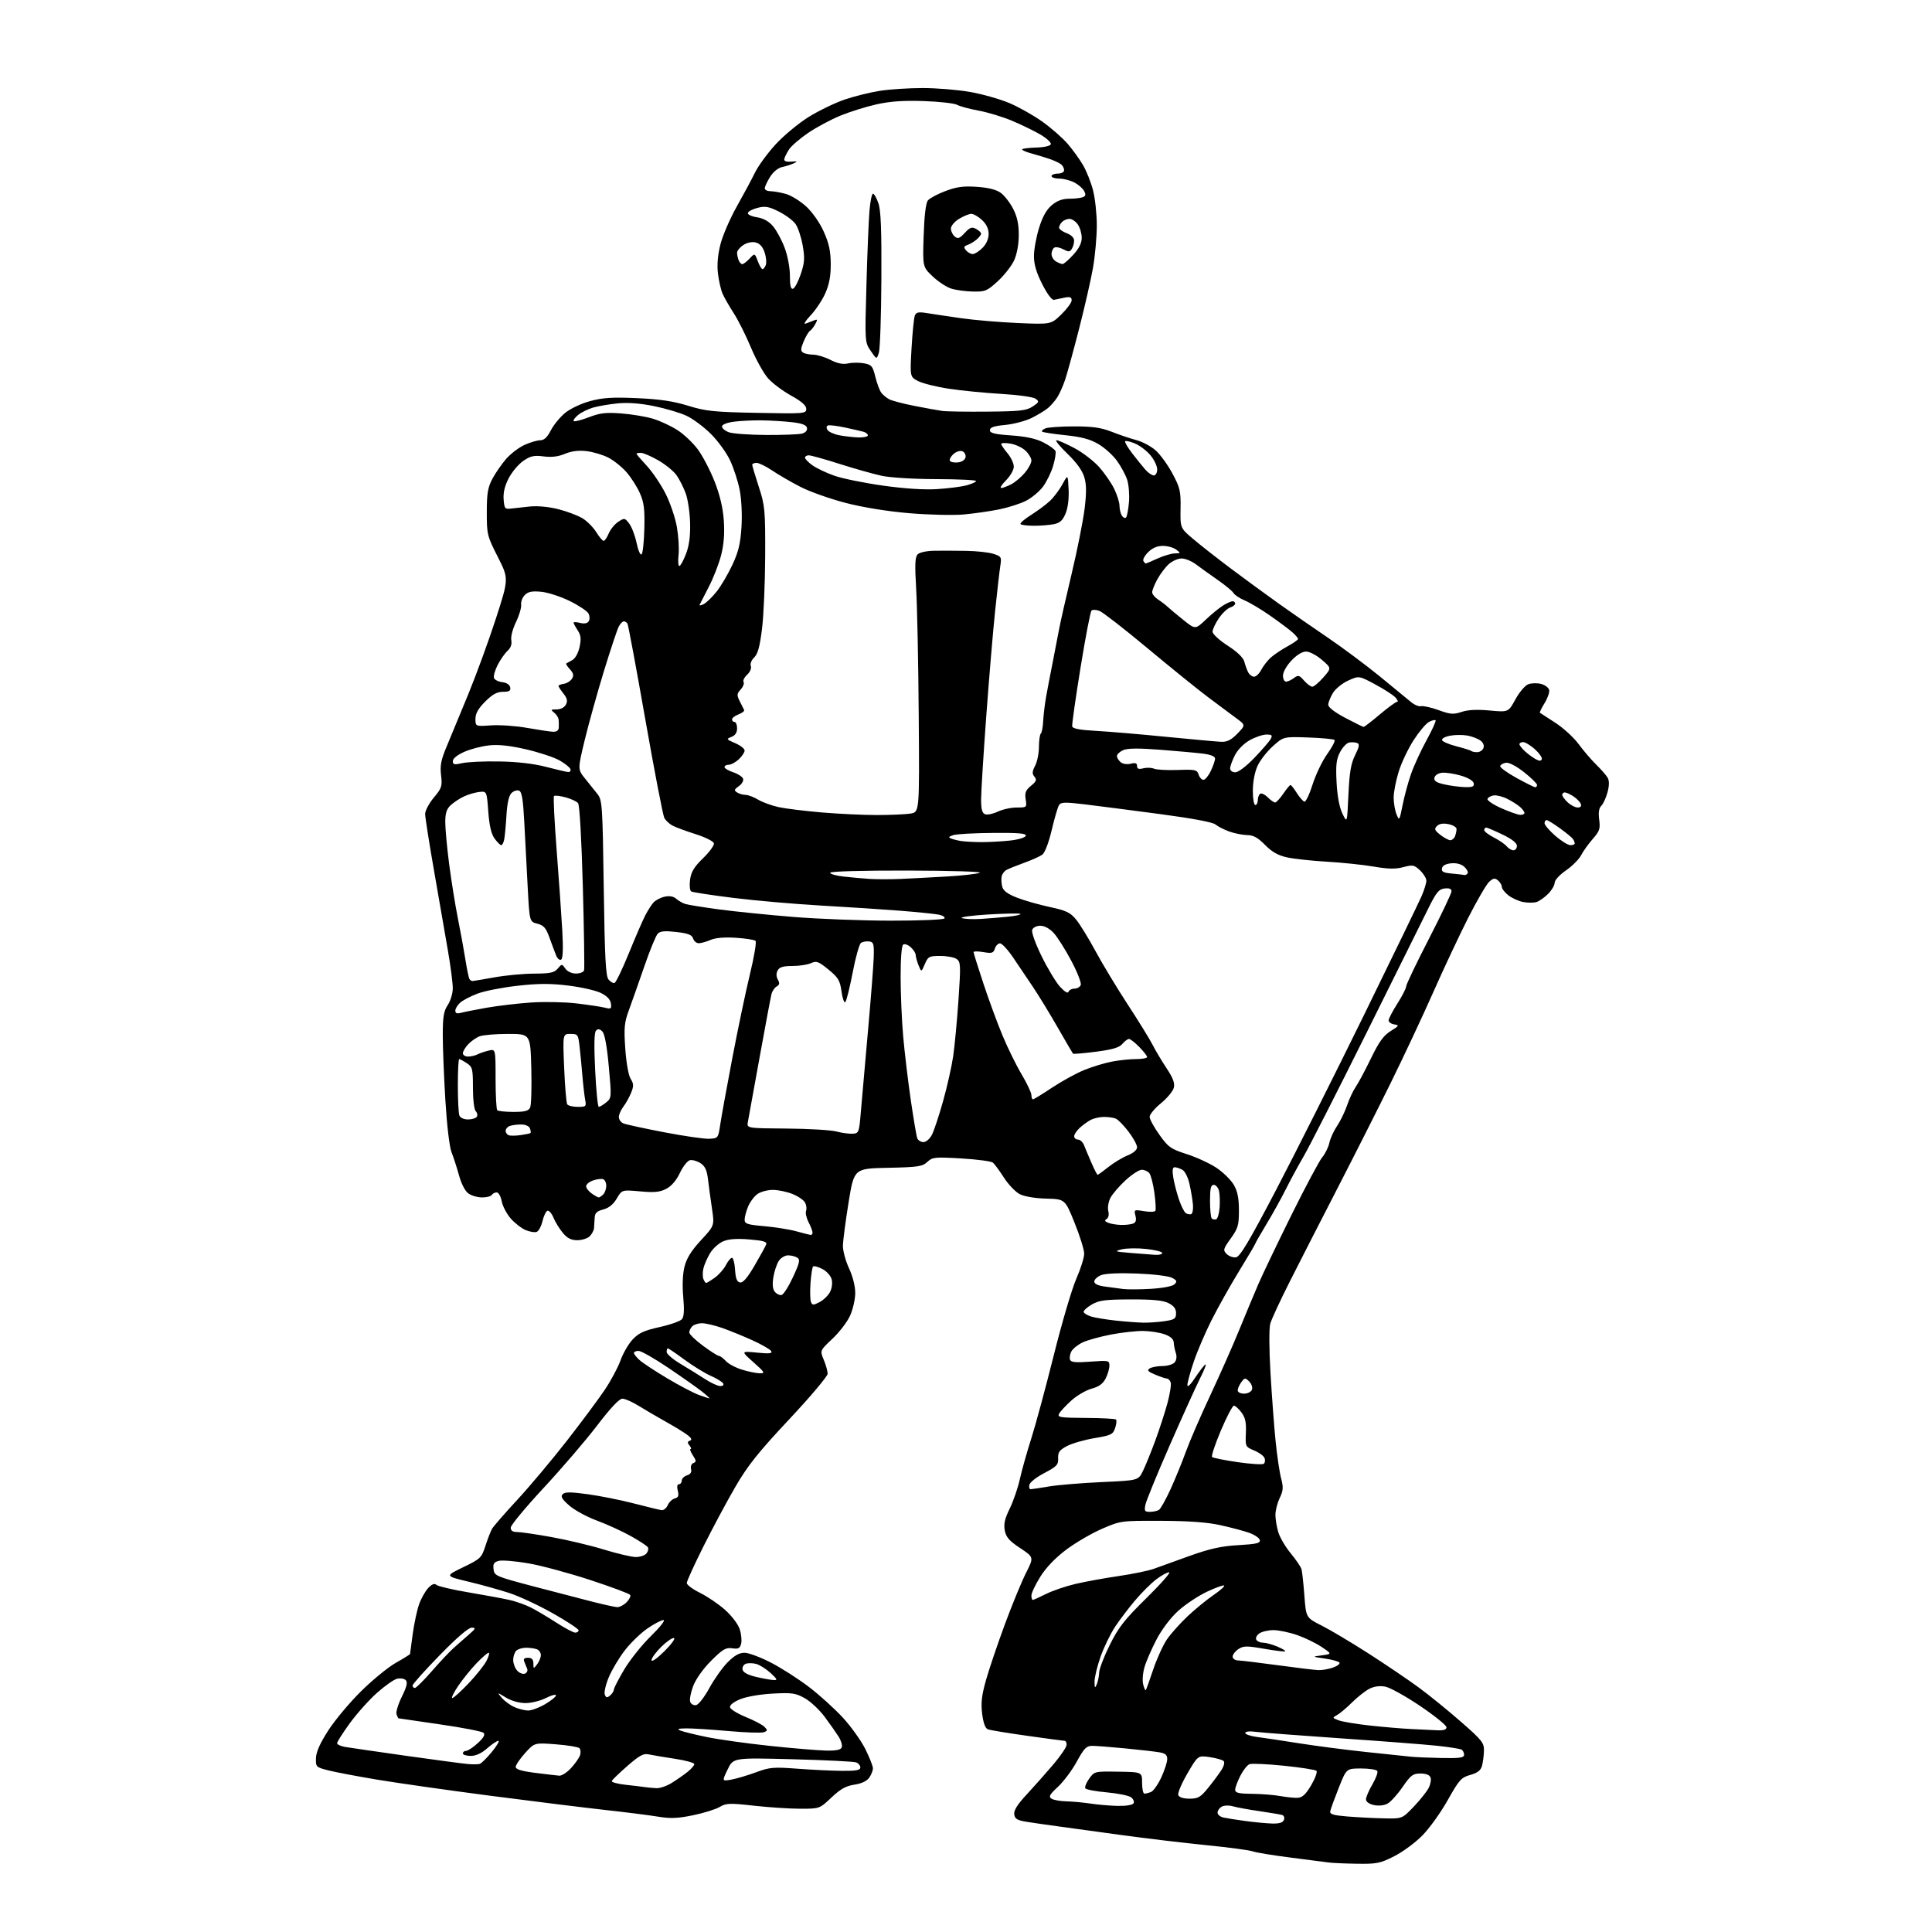 <?xml version="1.0" encoding="UTF-8" standalone="no"?>
<svg 
  version="1.1" 
  xmlns="http://www.w3.org/2000/svg" 
  xmlns:xlink="http://www.w3.org/1999/xlink" 
  xmlns:svg="http://www.w3.org/2000/svg"
  xmlns:rdf="http://www.w3.org/1999/02/22-rdf-syntax-ns#"
  xmlns:cc="http://creativecommons.org/ns#"
  xmlns:dc="http://purl.org/dc/elements/1.1/"
  viewBox="0 0 768 768"
  width="768"
  height="768"
>
<style>svg {background-color: white; }</style>"
<path stroke="none" fill="black" fill-rule="evenodd" d="M539.28,740.86C534.45,740.79 529.38,740.56 528.00,740.35C526.62,740.15 519.88,739.27 513.00,738.41C506.12,737.54 499.38,736.44 498.00,735.95C496.62,735.46 488.30,734.35 479.50,733.48C470.70,732.61 455.18,730.75 445.00,729.35C434.82,727.94 423.57,726.40 420.00,725.92C416.43,725.44 411.25,724.69 408.50,724.26C404.37,723.62 403.44,723.09 403.18,721.24C402.95,719.66 404.43,717.30 408.20,713.25C411.13,710.09 415.89,704.72 418.77,701.33C421.65,697.93 424.00,694.45 424.00,693.58C424.00,692.71 423.65,692.00 423.22,692.00C422.80,692.00 416.10,691.11 408.34,690.01C400.58,688.92 393.53,687.76 392.68,687.43C391.66,687.04 390.88,684.90 390.42,681.24C389.88,676.86 390.23,673.91 392.03,667.58C393.30,663.13 396.67,653.20 399.52,645.50C402.37,637.80 406.12,628.69 407.86,625.26C411.01,619.03 411.01,619.03 405.53,615.39C401.17,612.50 399.91,611.05 399.41,608.36C398.93,605.82 399.42,603.67 401.36,599.74C402.78,596.86 404.61,591.56 405.41,587.96C406.22,584.36 408.25,577.11 409.94,571.85C411.62,566.60 415.63,551.77 418.85,538.90C422.06,526.03 426.11,512.27 427.85,508.33C429.58,504.39 430.99,499.89 430.98,498.33C430.97,496.77 429.25,491.26 427.16,486.08C423.36,476.67 423.36,476.67 415.89,476.47C411.38,476.35 407.21,475.64 405.34,474.68C403.65,473.80 400.83,470.85 399.08,468.12C397.32,465.39 395.35,462.71 394.70,462.16C394.04,461.62 388.39,460.87 382.15,460.50C371.58,459.88 370.65,459.98 368.62,461.89C366.68,463.71 364.95,463.97 352.97,464.22C339.51,464.50 339.51,464.50 337.32,478.00C336.12,485.43 335.11,493.14 335.07,495.15C335.03,497.16 336.12,501.21 337.49,504.15C338.99,507.38 339.98,511.28 339.97,514.00C339.96,516.48 339.04,520.52 337.92,523.00C336.80,525.48 333.64,529.61 330.90,532.18C325.92,536.86 325.92,536.86 327.46,540.55C328.31,542.58 329.00,545.07 329.00,546.08C329.00,547.08 322.13,555.24 313.72,564.20C301.41,577.34 297.26,582.54 292.34,591.00C288.98,596.77 283.26,607.46 279.62,614.74C275.98,622.02 273.00,628.56 273.00,629.28C273.00,630.00 275.36,631.75 278.25,633.17C281.14,634.60 285.61,637.63 288.18,639.91C290.81,642.24 293.37,645.59 294.03,647.58C294.67,649.52 294.93,652.13 294.62,653.38C294.15,655.26 293.52,655.58 291.07,655.22C288.53,654.85 287.28,655.59 282.72,660.15C279.51,663.36 276.62,667.42 275.55,670.22C274.57,672.81 274.04,675.65 274.38,676.54C274.72,677.42 275.78,678.00 276.73,677.81C277.68,677.63 280.05,674.58 281.98,671.03C283.92,667.48 287.19,662.87 289.25,660.79C291.90,658.11 293.86,657.00 295.95,657.00C297.57,657.00 302.32,658.77 306.51,660.94C310.69,663.11 317.53,667.49 321.69,670.68C325.85,673.87 331.89,679.35 335.12,682.87C338.34,686.38 342.33,691.97 343.99,695.29C345.64,698.61 347.00,702.05 347.00,702.94C347.00,703.83 346.34,705.50 345.53,706.66C344.58,708.01 342.46,709.00 339.64,709.43C336.29,709.93 334.09,711.16 330.51,714.54C325.79,719.00 325.79,719.00 318.19,719.00C314.01,719.00 305.72,718.46 299.77,717.80C290.02,716.71 288.67,716.76 286.07,718.30C284.48,719.24 279.73,720.72 275.51,721.59C269.47,722.84 266.53,722.96 261.67,722.16C258.28,721.60 248.75,720.39 240.50,719.48C232.25,718.57 211.78,716.03 195.00,713.85C178.22,711.66 157.97,708.78 150.00,707.45C142.03,706.12 133.25,704.45 130.50,703.75C125.64,702.51 125.50,702.37 125.60,698.89C125.67,696.44 127.20,692.99 130.47,687.91C133.10,683.83 138.96,676.82 143.50,672.33C148.04,667.83 154.29,662.73 157.38,660.98C160.47,659.24 163.00,657.66 163.00,657.48C163.00,657.29 163.48,653.72 164.06,649.53C164.64,645.34 165.78,640.04 166.59,637.74C167.40,635.44 169.03,632.54 170.20,631.29C171.72,629.67 172.68,629.32 173.56,630.05C174.24,630.61 179.96,631.94 186.27,633.00C192.59,634.07 199.87,635.41 202.46,635.99C205.05,636.57 208.93,637.94 211.07,639.04C213.22,640.13 217.75,642.82 221.14,645.01C224.54,647.21 227.92,649.00 228.66,649.00C229.39,649.00 230.00,648.58 230.00,648.06C230.00,647.54 225.44,644.53 219.87,641.38C214.30,638.22 206.53,634.59 202.62,633.30C198.70,632.01 191.31,629.95 186.19,628.73C176.88,626.50 176.88,626.50 184.12,623.00C191.02,619.66 191.43,619.27 192.97,614.50C193.86,611.75 195.04,608.70 195.59,607.73C196.15,606.75 200.65,601.58 205.60,596.23C210.55,590.88 219.39,580.35 225.26,572.83C231.12,565.31 237.93,556.16 240.39,552.50C242.85,548.84 245.68,543.55 246.68,540.74C247.68,537.93 249.85,534.19 251.50,532.44C253.90,529.89 256.06,528.90 262.20,527.53C266.44,526.59 270.44,525.18 271.09,524.39C271.91,523.40 272.07,520.69 271.60,515.56C271.18,510.93 271.37,506.41 272.11,503.48C272.95,500.15 274.83,497.14 278.66,493.00C284.03,487.20 284.03,487.20 283.01,480.35C282.45,476.58 281.74,471.35 281.43,468.73C281.01,465.18 280.26,463.56 278.49,462.40C277.17,461.54 275.29,460.99 274.31,461.18C273.32,461.37 271.51,463.64 270.29,466.22C268.86,469.24 266.91,471.51 264.84,472.58C262.30,473.90 260.13,474.11 254.43,473.59C247.23,472.94 247.23,472.94 245.18,476.42C243.80,478.76 242.03,480.20 239.81,480.78C237.26,481.44 236.48,482.20 236.39,484.07C236.33,485.41 236.22,487.26 236.14,488.18C236.06,489.10 235.29,490.56 234.43,491.43C233.56,492.29 231.35,493.00 229.52,493.00C227.07,493.00 225.53,492.24 223.77,490.13C222.44,488.56 220.76,485.84 220.04,484.10C219.32,482.35 218.23,481.09 217.63,481.29C217.03,481.49 216.14,483.34 215.65,485.40C215.16,487.47 214.13,489.39 213.36,489.69C212.59,489.99 210.62,489.67 208.98,488.99C207.33,488.31 204.67,486.24 203.04,484.40C201.42,482.55 199.80,479.46 199.44,477.52C199.07,475.58 198.18,474.00 197.45,474.00C196.72,474.00 195.84,474.45 195.50,475.00C195.16,475.55 193.43,476.00 191.66,476.00C189.89,476.00 187.45,475.30 186.24,474.45C184.89,473.51 183.42,470.68 182.46,467.20C181.59,464.07 180.26,459.93 179.48,458.00C178.67,455.98 177.64,447.27 177.04,437.35C176.47,427.92 176.00,416.22 176.01,411.35C176.01,404.20 176.39,401.92 178.00,399.50C179.09,397.85 179.99,394.86 179.99,392.85C180.00,390.84 179.12,384.09 178.05,377.85C176.97,371.61 174.50,357.37 172.55,346.21C170.60,335.05 169.00,324.85 169.00,323.55C169.00,322.25 170.55,319.33 172.45,317.06C175.61,313.28 175.85,312.53 175.33,308.16C174.88,304.36 175.32,302.07 177.47,296.94C178.96,293.40 182.85,284.00 186.11,276.06C189.37,268.12 194.34,254.51 197.15,245.82C202.26,230.02 202.26,230.02 197.88,221.38C193.66,213.05 193.50,212.42 193.51,203.62C193.51,196.09 193.91,193.76 195.76,190.28C197.00,187.96 199.47,184.40 201.25,182.37C203.03,180.34 206.29,177.87 208.49,176.86C210.70,175.86 213.50,175.03 214.73,175.02C216.30,175.01 217.54,173.85 218.95,171.10C220.05,168.95 222.59,165.83 224.61,164.17C226.69,162.45 231.00,160.41 234.60,159.44C239.61,158.08 243.45,157.84 253.21,158.27C262.25,158.67 267.61,159.46 273.50,161.28C280.57,163.46 283.76,163.79 301.00,164.12C319.82,164.49 320.50,164.43 320.50,162.54C320.50,161.19 318.66,159.57 314.50,157.27C311.20,155.45 307.06,152.35 305.31,150.38C303.55,148.41 300.50,142.91 298.51,138.15C296.53,133.39 293.45,127.25 291.67,124.50C289.90,121.75 287.89,118.25 287.22,116.71C286.56,115.18 285.73,111.56 285.39,108.68C284.98,105.21 285.33,101.26 286.41,97.04C287.31,93.53 290.23,86.80 292.89,82.08C295.55,77.36 298.80,71.31 300.10,68.64C301.40,65.97 305.08,60.93 308.29,57.43C311.49,53.93 317.39,49.03 321.40,46.53C325.41,44.03 331.87,40.91 335.75,39.58C339.63,38.26 345.98,36.69 349.85,36.09C353.72,35.49 361.35,35.00 366.81,35.00C372.27,35.00 380.70,35.69 385.55,36.54C390.39,37.38 397.41,39.36 401.14,40.93C404.88,42.49 410.84,45.85 414.38,48.38C417.92,50.91 422.45,54.88 424.44,57.21C426.44,59.53 429.17,63.32 430.52,65.63C431.87,67.93 433.66,72.43 434.49,75.62C435.32,78.81 436.00,85.09 436.00,89.58C436.00,94.07 435.32,101.62 434.50,106.37C433.67,111.11 431.17,122.08 428.94,130.75C426.72,139.41 424.22,148.53 423.39,151.00C422.55,153.47 421.15,156.62 420.26,157.98C419.38,159.35 417.72,161.25 416.58,162.21C415.43,163.17 412.52,164.94 410.09,166.15C407.66,167.35 402.94,168.60 399.59,168.92C395.10,169.35 393.50,169.89 393.50,171.00C393.50,172.17 395.37,172.63 402.00,173.09C407.88,173.50 411.83,174.36 414.80,175.89C417.16,177.10 419.31,178.64 419.57,179.32C419.83,179.99 419.39,182.69 418.60,185.32C417.81,187.94 415.98,191.65 414.53,193.55C413.07,195.46 410.06,197.95 407.83,199.09C405.60,200.22 400.79,201.76 397.14,202.50C393.49,203.24 387.12,204.15 383.00,204.52C378.88,204.88 369.20,204.65 361.50,204.01C352.85,203.28 343.21,201.73 336.27,199.94C330.09,198.35 321.99,195.48 318.27,193.58C314.55,191.67 309.48,188.74 307.00,187.06C304.52,185.38 301.71,184.01 300.75,184.00C299.79,184.00 299.01,184.34 299.01,184.75C299.02,185.16 300.20,189.10 301.63,193.50C304.08,201.04 304.23,202.62 304.17,220.92C304.13,231.60 303.57,244.65 302.92,249.92C302.04,257.02 301.24,259.98 299.80,261.35C298.71,262.39 298.12,263.88 298.46,264.75C298.80,265.64 298.18,267.12 297.00,268.21C295.88,269.26 295.23,270.57 295.58,271.12C295.92,271.67 295.41,273.00 294.44,274.07C292.89,275.78 292.84,276.33 294.06,278.75C294.82,280.26 295.60,281.83 295.80,282.24C296.00,282.65 295.00,283.43 293.58,283.97C292.16,284.51 291.00,285.41 291.00,285.98C291.00,286.54 291.45,287.00 292.00,287.00C292.55,287.00 293.00,288.14 293.00,289.53C293.00,291.23 292.26,292.35 290.75,292.94C288.62,293.76 288.69,293.89 292.25,295.42C294.31,296.30 296.00,297.62 296.00,298.34C296.00,299.06 294.96,300.63 293.69,301.83C292.41,303.02 290.61,304.00 289.69,304.00C288.76,304.00 288.00,304.42 288.00,304.92C288.00,305.43 289.54,306.35 291.41,306.97C293.29,307.59 295.07,308.74 295.37,309.52C295.68,310.32 294.94,311.63 293.71,312.50C291.83,313.82 291.72,314.20 293.00,315.01C293.82,315.54 295.35,315.98 296.38,315.98C297.42,315.99 299.67,316.85 301.38,317.88C303.10,318.91 306.75,320.24 309.50,320.84C312.25,321.44 319.98,322.39 326.67,322.96C333.37,323.53 343.27,324.00 348.67,323.99C354.08,323.98 360.07,323.72 362.00,323.40C365.50,322.82 365.50,322.82 365.21,284.66C365.06,263.67 364.60,240.92 364.19,234.09C363.61,224.28 363.74,221.40 364.80,220.34C365.55,219.59 368.41,218.97 371.32,218.93C374.17,218.89 379.88,218.90 384.00,218.97C388.12,219.03 393.01,219.56 394.86,220.15C398.03,221.17 398.19,221.43 397.65,224.86C397.33,226.86 396.39,235.03 395.56,243.00C394.73,250.97 393.14,269.88 392.03,285.00C390.92,300.12 390.01,314.88 390.00,317.78C390.00,321.69 390.41,323.22 391.59,323.67C392.47,324.01 394.73,323.54 396.62,322.64C398.52,321.74 401.90,321.00 404.15,321.00C408.19,321.00 408.22,320.97 407.72,317.75C407.32,315.12 407.72,314.10 409.83,312.37C411.97,310.62 412.22,309.97 411.21,308.75C410.23,307.57 410.28,306.69 411.48,304.38C412.31,302.80 412.99,299.44 412.99,296.92C413.00,294.40 413.34,291.99 413.75,291.58C414.16,291.16 414.58,288.95 414.68,286.66C414.79,284.37 415.31,280.02 415.84,277.00C416.38,273.98 417.53,267.90 418.42,263.50C419.30,259.10 420.43,253.25 420.93,250.50C421.43,247.75 423.69,237.73 425.96,228.24C428.22,218.75 430.55,207.07 431.14,202.29C431.93,195.79 431.90,192.61 431.01,189.63C430.23,187.03 427.89,183.80 424.27,180.32C421.23,177.40 419.29,175.00 419.98,175.00C420.66,175.00 423.90,176.43 427.18,178.18C430.46,179.92 434.89,183.34 437.02,185.76C439.16,188.19 441.83,192.08 442.95,194.40C444.08,196.73 445.01,199.73 445.02,201.07C445.02,202.40 445.45,204.16 445.96,204.97C446.47,205.78 447.22,206.12 447.61,205.72C448.01,205.32 448.54,202.57 448.78,199.61C449.03,196.65 448.70,192.63 448.06,190.69C447.42,188.75 445.59,185.35 443.99,183.15C442.39,180.94 439.07,177.95 436.61,176.51C433.30,174.57 429.89,173.66 423.45,173.00C418.67,172.50 414.53,171.86 414.24,171.57C413.95,171.28 414.57,170.70 415.61,170.27C416.65,169.85 421.77,169.50 427.00,169.50C434.39,169.50 437.72,169.98 442.00,171.67C445.02,172.86 449.42,174.34 451.77,174.96C454.11,175.58 457.53,177.40 459.36,179.01C461.19,180.62 464.20,184.76 466.05,188.21C469.10,193.90 469.41,195.24 469.29,202.20C469.16,209.90 469.16,209.90 474.33,214.28C477.17,216.70 484.00,222.04 489.50,226.17C495.00,230.29 503.56,236.55 508.52,240.08C513.48,243.61 522.18,249.65 527.87,253.50C533.55,257.35 542.77,264.22 548.35,268.76C553.93,273.31 559.57,277.94 560.89,279.06C562.20,280.18 564.00,280.93 564.89,280.72C565.77,280.52 568.92,281.22 571.88,282.29C576.53,283.98 577.76,284.07 581.02,282.99C583.56,282.15 587.22,281.97 592.20,282.44C599.61,283.13 599.61,283.13 602.40,278.01C603.94,275.19 606.23,272.48 607.50,272.00C608.77,271.52 611.09,271.46 612.65,271.88C614.22,272.30 615.65,273.40 615.83,274.33C616.00,275.26 615.17,277.61 613.96,279.56C612.76,281.51 611.94,283.21 612.14,283.34C612.34,283.47 615.10,285.25 618.27,287.31C621.44,289.36 625.60,293.17 627.51,295.77C629.42,298.37 632.60,302.07 634.57,304.00C636.54,305.93 638.59,308.29 639.12,309.25C639.74,310.39 639.70,312.40 639.01,314.96C638.43,317.13 637.32,319.54 636.55,320.31C635.59,321.26 635.33,323.01 635.70,325.83C636.19,329.42 635.86,330.40 633.15,333.49C631.44,335.43 629.35,338.35 628.52,339.97C627.68,341.58 624.97,344.30 622.50,346.00C619.96,347.75 618.00,349.89 618.00,350.91C618.00,351.91 616.83,353.90 615.40,355.33C613.97,356.76 611.90,358.21 610.81,358.56C609.72,358.91 607.34,358.91 605.51,358.57C603.69,358.23 601.03,357.03 599.60,355.90C598.17,354.78 597.00,353.27 597.00,352.55C597.00,351.83 596.32,350.68 595.48,349.98C594.24,348.95 593.60,349.05 591.97,350.52C590.88,351.52 587.11,357.99 583.60,364.91C580.09,371.84 573.83,385.17 569.69,394.54C565.54,403.91 557.94,420.11 552.80,430.54C547.66,440.97 538.00,460.07 531.34,473.00C524.68,485.93 516.21,502.47 512.54,509.77C508.86,517.07 505.45,524.43 504.96,526.14C504.44,527.97 504.47,536.03 505.04,545.87C505.58,555.02 506.49,567.22 507.08,572.99C507.66,578.76 508.65,585.38 509.27,587.71C510.21,591.25 510.12,592.52 508.70,595.50C507.76,597.46 507.00,600.46 507.00,602.17C507.00,603.87 507.51,606.98 508.14,609.07C508.77,611.16 510.99,614.95 513.09,617.48C515.18,620.02 517.11,622.86 517.37,623.79C517.63,624.73 518.15,629.45 518.51,634.28C519.18,643.06 519.18,643.06 525.34,646.17C528.73,647.87 537.12,652.87 544.00,657.28C550.88,661.70 559.88,667.79 564.00,670.82C568.12,673.85 575.66,679.97 580.74,684.42C589.19,691.81 589.97,692.80 589.89,696.00C589.84,697.92 589.49,700.62 589.11,701.98C588.61,703.78 587.34,704.76 584.46,705.56C580.86,706.57 580.04,707.49 575.50,715.57C572.75,720.47 568.21,726.80 565.41,729.64C562.61,732.48 557.56,736.20 554.19,737.90C548.62,740.72 547.25,740.99 539.28,740.86zM505.64,724.88C508.53,724.96 509.96,724.53 510.38,723.46C510.70,722.62 510.41,721.74 509.73,721.51C509.05,721.29 505.02,720.60 500.76,719.98C496.50,719.37 491.74,718.50 490.18,718.05C488.57,717.59 486.61,717.64 485.67,718.17C484.75,718.68 484.00,719.74 484.00,720.53C484.00,721.32 485.01,722.19 486.25,722.48C487.49,722.76 491.43,723.39 495.00,723.87C498.57,724.36 503.36,724.81 505.64,724.88zM549.93,722.82C557.37,723.00 557.37,723.00 561.93,718.23C564.45,715.60 567.12,712.26 567.88,710.79C568.64,709.33 569.00,707.43 568.66,706.57C568.28,705.57 566.83,705.00 564.65,705.00C561.66,705.00 560.80,705.65 557.54,710.37C555.51,713.33 552.81,716.30 551.54,716.98C550.16,717.72 547.99,717.94 546.12,717.53C544.23,717.11 543.00,716.22 543.00,715.26C543.00,714.39 544.15,711.72 545.55,709.32C546.95,706.93 547.83,704.53 547.49,703.99C547.16,703.44 544.26,703.00 541.05,703.00C535.22,703.00 535.22,703.00 532.15,710.75C530.46,715.01 528.94,719.17 528.79,720.00C528.56,721.18 530.01,721.62 535.50,722.07C539.35,722.39 545.85,722.73 549.93,722.82zM444.19,717.87C447.54,717.95 450.17,717.53 450.59,716.85C450.99,716.21 450.54,715.13 449.60,714.45C448.66,713.76 444.31,712.88 439.94,712.49C435.57,712.11 431.74,711.38 431.43,710.89C431.12,710.39 431.81,708.67 432.96,707.05C435.04,704.14 435.12,704.12 444.53,704.27C454.00,704.42 454.00,704.42 454.00,708.71C454.00,711.07 454.41,713.00 454.92,713.00C455.42,713.00 456.60,712.71 457.53,712.35C458.47,711.99 460.30,709.40 461.61,706.60C462.91,703.79 463.98,700.51 463.99,699.30C464.00,697.58 463.27,696.97 460.75,696.55C458.96,696.25 452.84,695.55 447.14,695.00C441.45,694.45 435.59,694.00 434.12,694.00C431.89,694.00 430.91,695.00 428.05,700.25C426.17,703.69 422.80,708.20 420.57,710.27C417.21,713.38 416.76,714.21 418.00,715.01C418.82,715.54 421.52,716.02 424.00,716.07C426.48,716.13 430.75,716.53 433.50,716.95C436.25,717.38 441.06,717.79 444.19,717.87zM472.85,715.00C476.24,715.00 477.22,714.44 480.22,710.75C482.12,708.41 484.49,705.24 485.48,703.70C486.55,702.06 486.93,700.54 486.40,700.03C485.90,699.55 483.41,698.86 480.85,698.48C476.20,697.80 476.20,697.80 472.02,704.97C469.72,708.91 468.08,712.78 468.39,713.56C468.74,714.47 470.37,715.00 472.85,715.00zM515.94,714.65C517.73,714.54 519.14,713.20 521.24,709.61C522.82,706.91 523.75,704.36 523.31,703.93C522.86,703.50 517.05,702.59 510.40,701.91C503.74,701.23 497.58,700.95 496.69,701.29C495.81,701.63 494.17,703.71 493.05,705.91C491.92,708.12 491.00,710.61 491.00,711.46C491.00,712.69 492.37,713.02 497.75,713.07C501.46,713.11 506.52,713.52 509.00,713.97C511.48,714.42 514.60,714.73 515.94,714.65zM261.00,710.83C262.38,710.89 265.10,709.94 267.06,708.72C269.01,707.50 271.83,705.54 273.31,704.36C274.79,703.18 276.00,701.78 276.00,701.26C276.00,700.74 272.51,699.78 268.25,699.14C263.99,698.50 259.33,697.71 257.91,697.40C255.80,696.93 254.21,697.79 249.41,701.98C246.16,704.82 243.36,707.52 243.19,707.99C243.02,708.46 245.50,709.13 248.69,709.48C251.89,709.82 255.40,710.25 256.50,710.42C257.60,710.59 259.62,710.77 261.00,710.83zM290.74,707.42C292.81,707.04 297.20,705.74 300.50,704.52C305.94,702.50 307.47,702.37 317.00,703.09C322.77,703.53 330.76,703.91 334.75,703.94C340.31,703.99 342.00,703.67 342.00,702.61C342.00,701.84 341.25,700.93 340.34,700.58C339.43,700.23 328.07,699.66 315.09,699.33C291.50,698.71 291.50,698.71 289.24,703.40C286.98,708.09 286.98,708.09 290.74,707.42zM222.31,705.86C223.30,705.94 225.44,704.55 227.06,702.77C228.68,701.00 230.28,698.70 230.60,697.67C230.93,696.64 230.80,695.40 230.32,694.92C229.84,694.44 225.63,693.75 220.96,693.39C212.47,692.74 212.47,692.74 208.73,696.87C206.68,699.15 205.00,701.63 205.00,702.38C205.00,703.35 207.31,704.05 212.75,704.74C217.01,705.28 221.31,705.78 222.31,705.86zM190.70,701.18C191.36,700.98 193.53,698.84 195.52,696.41C197.51,693.99 198.67,692.00 198.10,692.00C197.53,692.00 195.53,693.35 193.65,695.00C191.42,696.96 189.16,698.00 187.12,698.00C185.40,698.00 184.00,697.55 184.00,697.00C184.00,696.45 184.57,696.00 185.28,696.00C185.98,696.00 188.06,694.62 189.91,692.93C192.22,690.83 192.94,689.54 192.24,688.84C191.67,688.27 183.85,686.75 174.85,685.46C165.86,684.16 158.44,683.08 158.36,683.05C158.28,683.02 157.95,682.31 157.63,681.48C157.31,680.64 158.25,677.49 159.73,674.48C161.73,670.41 162.12,668.72 161.28,667.88C160.66,667.26 159.10,667.01 157.82,667.33C156.54,667.65 152.94,670.19 149.81,672.98C146.68,675.77 141.85,681.18 139.06,685.01C136.28,688.84 134.00,692.41 134.00,692.94C134.00,693.47 135.46,694.15 137.25,694.45C139.04,694.75 149.95,696.33 161.50,697.97C173.05,699.60 184.07,701.07 186.00,701.23C187.93,701.40 190.04,701.38 190.70,701.18zM573.25,698.84C580.28,698.97 582.00,698.72 582.00,697.56C582.00,696.77 581.56,695.84 581.02,695.51C580.48,695.18 576.09,694.48 571.27,693.97C566.45,693.45 549.23,692.13 533.00,691.02C516.77,689.90 501.59,688.74 499.25,688.44C496.71,688.10 495.00,688.28 495.00,688.88C495.00,689.43 497.14,690.15 499.75,690.49C502.36,690.82 509.90,691.95 516.50,693.00C523.10,694.04 535.02,695.59 543.00,696.44C550.98,697.29 559.08,698.14 561.00,698.33C562.92,698.52 568.44,698.75 573.25,698.84zM328.28,695.88C332.44,695.97 334.22,695.60 334.61,694.58C334.91,693.80 334.34,691.89 333.36,690.33C332.37,688.77 329.87,685.23 327.81,682.45C325.75,679.68 322.21,676.36 319.94,675.08C316.26,673.02 314.86,672.82 307.15,673.23C302.16,673.50 296.68,674.45 294.20,675.48C291.57,676.57 290.02,677.81 290.20,678.68C290.37,679.47 293.17,681.19 296.42,682.52C299.68,683.84 303.02,685.59 303.85,686.42C305.19,687.76 305.17,688.00 303.66,688.58C302.73,688.93 296.34,688.73 289.46,688.11C282.59,687.50 275.06,687.03 272.73,687.06C269.47,687.11 268.97,687.32 270.55,687.96C271.67,688.41 276.40,689.57 281.05,690.52C285.70,691.48 296.93,693.05 306.00,694.01C315.07,694.97 325.10,695.81 328.28,695.88zM571.25,687.81C573.87,687.94 575.00,687.58 575.00,686.61C575.00,685.85 570.29,682.05 564.54,678.16C558.78,674.28 552.54,670.82 550.66,670.46C548.44,670.05 546.22,670.35 544.31,671.34C542.70,672.17 539.61,674.61 537.44,676.76C535.27,678.91 532.60,681.16 531.50,681.76C529.58,682.82 529.60,682.90 532.13,683.86C533.57,684.41 539.20,685.34 544.63,685.94C550.06,686.53 557.42,687.15 561.00,687.32C564.58,687.48 569.19,687.70 571.25,687.81zM209.91,679.96C211.24,679.98 214.28,678.86 216.66,677.46C219.05,676.06 221.00,674.48 221.00,673.94C221.00,673.40 219.22,673.87 217.04,674.98C214.86,676.09 211.20,677.00 208.91,677.00C206.39,677.00 203.30,676.13 201.12,674.81C197.50,672.63 197.50,672.63 199.50,674.95C200.60,676.23 202.85,677.87 204.50,678.60C206.15,679.33 208.59,679.94 209.91,679.96zM179.80,675.00C180.29,675.00 183.18,672.40 186.21,669.22C189.24,666.04 192.47,661.99 193.39,660.22C194.30,658.45 194.68,657.00 194.23,657.00C193.78,657.00 191.59,658.91 189.35,661.25C187.11,663.59 183.85,667.64 182.09,670.25C180.34,672.86 179.31,675.00 179.80,675.00zM242.51,673.99C243.33,673.31 244.00,672.27 244.00,671.69C244.00,671.10 245.86,667.48 248.14,663.65C250.42,659.81 255.20,653.83 258.78,650.34C262.38,646.82 264.59,644.00 263.75,644.00C262.91,644.00 260.03,645.50 257.36,647.34C254.69,649.18 250.63,653.11 248.34,656.09C246.05,659.07 243.19,663.87 241.99,666.76C240.78,669.66 240.07,672.75 240.41,673.63C240.91,674.92 241.31,674.99 242.51,673.99zM455.45,671.87C455.64,671.67 456.98,667.96 458.43,663.63C459.88,659.31 462.35,653.91 463.91,651.63C465.48,649.36 469.18,645.23 472.13,642.45C475.08,639.68 479.67,635.92 482.32,634.11C484.97,632.29 486.91,630.57 486.62,630.29C486.33,630.00 483.26,631.10 479.80,632.73C476.33,634.36 471.20,637.77 468.39,640.31C465.32,643.09 461.88,647.63 459.74,651.71C457.79,655.45 455.64,660.37 454.97,662.66C454.29,664.95 454.04,668.04 454.42,669.53C454.79,671.02 455.26,672.07 455.45,671.87zM164.92,671.00C165.42,671.00 168.46,667.98 171.67,664.30C174.87,660.61 178.85,656.40 180.50,654.94C182.15,653.48 184.85,651.11 186.50,649.67C189.13,647.38 189.26,647.06 187.50,647.02C186.24,647.00 181.52,651.06 174.75,658.01C168.84,664.07 164.00,669.47 164.00,670.02C164.00,670.56 164.41,671.00 164.92,671.00zM436.00,669.50C436.47,668.40 436.89,666.31 436.93,664.87C436.97,663.42 438.87,658.47 441.16,653.87C444.64,646.86 447.01,643.83 455.74,635.25C461.47,629.61 465.53,625.00 464.76,625.00C463.99,625.00 461.71,626.24 459.71,627.75C457.70,629.26 453.95,632.98 451.38,636.00C448.80,639.02 445.17,643.80 443.30,646.61C441.44,649.42 438.81,654.82 437.47,658.61C436.14,662.40 435.06,666.85 435.09,668.50C435.13,671.07 435.26,671.22 436.00,669.50zM307.50,667.85C309.19,667.93 309.00,667.49 306.26,664.99C304.47,663.37 301.89,661.76 300.51,661.41C299.13,661.07 297.30,661.06 296.43,661.39C295.56,661.72 295.00,662.76 295.18,663.69C295.40,664.81 297.21,665.80 300.50,666.58C303.25,667.23 306.40,667.80 307.50,667.85zM208.65,665.30C209.46,664.99 209.86,664.12 209.56,663.37C209.25,662.62 208.73,661.33 208.39,660.50C207.97,659.45 208.42,659.00 209.89,659.00C211.40,659.00 212.01,659.64 212.03,661.25C212.06,663.44 212.10,663.45 213.53,661.56C214.34,660.49 215.00,658.85 215.00,657.92C215.00,656.98 214.29,655.94 213.42,655.61C212.55,655.27 210.61,655.00 209.12,655.00C207.62,655.00 205.86,655.54 205.20,656.20C204.54,656.86 204.00,658.51 204.00,659.87C204.00,661.23 204.72,663.14 205.59,664.10C206.47,665.07 207.85,665.61 208.65,665.30zM524.10,663.90C525.53,663.96 528.12,663.51 529.85,662.90C531.58,662.30 532.75,661.41 532.46,660.93C532.16,660.45 529.57,659.72 526.71,659.31C521.50,658.55 521.50,658.55 525.50,658.02C529.50,657.48 529.50,657.48 525.43,654.73C523.20,653.22 518.82,651.08 515.71,649.99C512.60,648.90 508.32,648.00 506.22,648.00C504.11,648.00 501.55,648.61 500.54,649.35C499.52,650.09 499.01,651.21 499.41,651.85C499.80,652.48 501.01,653.00 502.09,653.00C503.18,653.00 505.69,653.68 507.69,654.51C509.68,655.35 511.13,656.20 510.90,656.42C510.68,656.63 506.92,656.19 502.55,655.42C495.57,654.20 494.32,654.22 492.30,655.54C491.03,656.37 490.00,657.71 490.00,658.52C490.00,659.37 490.96,660.03 492.25,660.06C493.49,660.10 500.57,660.95 508.00,661.96C515.42,662.98 522.67,663.85 524.10,663.90zM264.03,656.47C266.79,653.75 268.55,651.35 267.94,651.15C267.32,650.94 265.06,652.49 262.91,654.59C260.76,656.69 259.00,659.09 259.00,659.92C259.00,660.80 261.07,659.39 264.03,656.47zM245.25,638.86C246.21,638.94 247.92,638.08 249.04,636.96C250.16,635.84 250.82,634.51 250.51,634.01C250.20,633.51 243.05,630.84 234.64,628.08C226.22,625.32 215.15,622.33 210.03,621.45C204.92,620.57 199.64,620.12 198.31,620.46C196.36,620.95 195.94,621.61 196.19,623.78C196.49,626.40 197.06,626.65 212.00,630.59C220.53,632.84 231.10,635.59 235.50,636.71C239.90,637.82 244.29,638.79 245.25,638.86zM410.53,636.00C410.83,636.00 413.19,634.94 415.78,633.64C418.38,632.34 423.65,630.54 427.50,629.64C431.35,628.73 439.10,627.32 444.73,626.50C450.36,625.68 456.66,624.37 458.73,623.60C460.80,622.83 467.22,620.52 472.99,618.46C481.03,615.60 485.53,614.60 492.28,614.22C499.43,613.81 501.04,613.43 500.80,612.21C500.63,611.38 498.70,610.07 496.50,609.29C494.30,608.52 489.12,607.15 485.00,606.25C479.87,605.12 472.45,604.59 461.50,604.55C445.60,604.50 445.46,604.52 438.00,607.75C433.88,609.54 427.49,613.28 423.80,616.05C419.52,619.27 415.82,623.13 413.55,626.76C411.60,629.88 410.00,633.24 410.00,634.22C410.00,635.20 410.24,636.00 410.53,636.00zM252.63,618.94C254.35,618.97 256.30,618.34 256.96,617.54C257.63,616.74 257.89,615.63 257.54,615.07C257.20,614.51 254.12,612.49 250.71,610.59C247.29,608.68 241.26,605.93 237.31,604.47C233.35,603.01 228.40,600.32 226.31,598.49C223.39,595.94 222.77,594.89 223.67,593.97C224.57,593.04 226.80,593.04 233.67,593.98C238.52,594.64 246.78,596.29 252.00,597.65C257.23,599.00 262.17,600.20 262.99,600.31C263.81,600.41 264.92,599.52 265.45,598.31C265.98,597.11 267.24,595.91 268.25,595.64C269.66,595.28 269.93,594.58 269.43,592.58C269.03,590.97 269.20,590.00 269.89,590.00C270.50,590.00 271.00,589.36 271.00,588.57C271.00,587.78 271.94,586.84 273.09,586.47C274.50,586.02 275.03,585.21 274.70,583.97C274.43,582.93 274.84,581.89 275.65,581.58C276.85,581.12 276.81,580.64 275.42,578.52C274.51,577.13 274.10,576.00 274.51,576.00C274.91,576.00 274.72,575.37 274.08,574.60C273.19,573.52 273.22,573.08 274.21,572.71C275.14,572.36 274.94,571.78 273.50,570.60C272.40,569.71 268.57,567.34 265.00,565.34C261.43,563.35 256.44,560.43 253.91,558.86C251.39,557.29 248.46,556.00 247.41,556.00C246.16,556.00 242.68,559.70 237.30,566.75C232.79,572.66 223.23,583.80 216.07,591.50C208.91,599.20 203.04,606.29 203.02,607.25C203.01,608.46 203.78,609.00 205.55,609.00C206.95,609.00 213.14,609.91 219.30,611.02C225.46,612.13 234.78,614.35 240.00,615.95C245.22,617.56 250.91,618.90 252.63,618.94zM457.12,600.98C458.43,600.98 460.04,600.62 460.71,600.20C461.37,599.78 463.45,596.06 465.33,591.94C467.21,587.82 469.95,581.12 471.41,577.05C472.88,572.98 477.26,562.86 481.15,554.57C485.03,546.28 490.22,534.55 492.68,528.50C495.15,522.45 498.53,514.35 500.19,510.50C501.85,506.65 507.77,494.30 513.33,483.06C518.90,471.82 524.42,461.47 525.60,460.06C526.78,458.65 528.06,456.05 528.44,454.28C528.83,452.51 530.21,449.49 531.52,447.56C532.83,445.63 534.62,441.95 535.49,439.38C536.36,436.80 537.90,433.53 538.90,432.10C539.90,430.67 542.61,425.59 544.94,420.80C548.20,414.08 550.00,411.59 552.83,409.85C556.18,407.78 556.30,407.56 554.25,407.22C553.01,407.02 552.00,406.31 552.00,405.63C552.00,404.96 553.56,401.95 555.47,398.95C557.39,395.95 558.96,392.87 558.97,392.10C558.99,391.33 563.05,382.84 568.00,373.23C572.95,363.62 577.00,355.11 577.00,354.31C577.00,353.33 576.13,352.97 574.27,353.18C571.97,353.45 570.95,354.69 567.83,361.00C565.79,365.12 554.72,387.42 543.23,410.54C531.74,433.66 520.52,455.71 518.29,459.54C516.06,463.37 512.78,469.43 511.00,473.00C509.21,476.57 505.78,482.75 503.37,486.73C500.97,490.71 499.00,494.15 499.00,494.37C499.00,494.59 496.10,499.51 492.55,505.30C489.00,511.10 484.05,519.92 481.55,524.90C479.05,529.89 475.87,537.31 474.50,541.41C473.12,545.50 472.00,549.64 472.00,550.60C472.00,551.63 473.27,550.43 475.09,547.67C476.79,545.10 478.62,542.73 479.16,542.40C479.69,542.07 478.77,544.50 477.10,547.80C475.44,551.09 469.99,563.12 464.99,574.53C459.99,585.94 455.64,596.56 455.32,598.14C454.82,600.65 455.04,601.00 457.12,600.98zM409.68,591.99C410.13,591.99 413.43,591.49 417.00,590.89C420.57,590.29 430.02,589.51 438.00,589.15C452.50,588.50 452.50,588.50 454.34,584.72C455.36,582.65 457.55,577.25 459.22,572.72C460.89,568.20 463.08,561.45 464.09,557.73C465.09,554.00 465.67,550.29 465.35,549.48C465.04,548.67 464.37,548.00 463.86,548.00C463.35,548.00 461.27,547.30 459.23,546.45C456.31,545.23 455.84,544.71 457.02,543.97C457.83,543.45 460.13,543.02 462.13,543.02C464.12,543.01 466.30,542.35 466.96,541.55C467.70,540.66 467.87,539.21 467.40,537.80C466.98,536.53 466.61,534.64 466.57,533.59C466.52,532.35 465.28,531.24 463.00,530.42C461.07,529.72 457.25,529.12 454.50,529.08C451.75,529.03 445.96,529.68 441.64,530.50C437.32,531.33 432.24,532.74 430.36,533.63C428.47,534.53 426.46,536.14 425.89,537.21C425.32,538.28 425.08,539.76 425.36,540.51C425.76,541.55 427.61,541.72 433.44,541.28C440.73,540.73 441.00,540.79 441.00,542.91C441.00,544.11 440.32,546.41 439.49,548.01C438.43,550.07 436.80,551.25 433.94,552.02C431.71,552.62 428.09,554.73 425.89,556.72C423.69,558.70 421.50,561.06 421.02,561.95C420.24,563.41 421.35,563.59 431.60,563.65C437.89,563.68 443.30,563.97 443.63,564.29C443.95,564.61 443.79,566.13 443.28,567.67C442.43,570.21 441.68,570.58 435.08,571.68C431.09,572.35 426.17,573.76 424.16,574.82C421.15,576.41 420.52,577.27 420.63,579.68C420.74,582.27 420.10,582.95 415.13,585.56C412.03,587.17 409.35,589.29 409.18,590.25C409.00,591.21 409.22,592.00 409.68,591.99zM502.38,581.87C502.87,581.46 503.00,580.44 502.68,579.60C502.35,578.75 500.50,577.40 498.55,576.59C495.07,575.13 495.02,575.04 495.26,569.63C495.44,565.44 495.03,563.51 493.50,561.47C492.40,559.99 491.05,558.79 490.50,558.78C489.95,558.78 487.62,563.21 485.32,568.64C483.03,574.06 481.45,578.80 481.82,579.18C482.20,579.55 486.77,580.47 492.00,581.23C497.23,581.98 501.90,582.27 502.38,581.87zM282.00,555.88C282.27,555.90 280.97,554.69 279.10,553.20C277.23,551.72 271.19,547.46 265.69,543.75C260.19,540.04 254.86,537.00 253.85,537.00C252.83,537.00 252.00,537.37 252.00,537.83C252.00,538.28 253.01,539.56 254.25,540.67C255.49,541.79 260.41,545.03 265.19,547.88C269.97,550.73 275.60,553.69 277.69,554.46C279.79,555.23 281.73,555.87 282.00,555.88zM494.53,554.00C495.92,554.00 497.34,553.29 497.67,552.42C498.00,551.55 497.51,550.09 496.58,549.17C494.99,547.61 494.78,547.63 493.44,549.44C492.65,550.51 492.00,551.97 492.00,552.69C492.00,553.42 493.11,554.00 494.53,554.00zM286.31,550.98C287.39,550.99 287.84,550.55 287.43,549.89C287.05,549.27 284.83,547.93 282.49,546.89C280.15,545.86 275.48,542.98 272.11,540.50C268.75,538.03 265.77,536.00 265.50,536.00C265.22,536.00 265.00,536.65 265.00,537.44C265.00,538.23 267.50,540.37 270.56,542.19C273.61,544.01 278.00,546.73 280.31,548.23C282.61,549.73 285.31,550.97 286.31,550.98zM302.00,545.91C304.28,545.95 304.05,545.56 299.50,541.51C294.50,537.06 294.50,537.06 300.91,537.69C305.91,538.18 307.14,538.04 306.54,537.06C306.11,536.38 302.78,534.46 299.13,532.80C295.48,531.14 290.07,528.94 287.09,527.89C284.12,526.85 280.50,526.00 279.04,526.00C277.59,526.00 275.86,526.54 275.20,527.20C274.54,527.86 274.00,528.97 274.00,529.67C274.00,530.37 276.46,532.75 279.46,534.97C282.46,537.19 285.31,539.00 285.80,539.00C286.29,539.00 287.51,539.91 288.52,541.02C289.52,542.13 292.41,543.68 294.92,544.45C297.44,545.23 300.62,545.88 302.00,545.91zM454.50,525.78C456.70,525.82 460.52,525.55 463.00,525.18C466.95,524.58 467.50,524.19 467.50,522.01C467.50,520.25 466.62,519.08 464.50,518.01C462.30,516.90 458.28,516.51 449.46,516.54C439.23,516.57 436.89,516.88 433.96,518.59C432.06,519.70 430.62,521.04 430.77,521.56C430.92,522.08 432.27,522.88 433.77,523.35C435.27,523.81 439.65,524.53 443.50,524.95C447.35,525.37 452.30,525.74 454.50,525.78zM325.77,517.62C327.31,516.82 329.17,515.04 329.91,513.66C330.68,512.23 330.98,510.06 330.61,508.60C330.25,507.14 328.64,505.35 326.89,504.44C325.20,503.57 323.55,503.12 323.22,503.45C322.89,503.77 322.43,506.72 322.19,509.99C321.96,513.26 322.03,516.65 322.36,517.51C322.90,518.89 323.28,518.91 325.77,517.62zM310.68,514.79C311.44,514.63 313.48,511.43 315.22,507.68C317.87,501.96 318.15,500.71 316.94,499.94C316.15,499.44 314.50,499.02 313.27,499.02C312.05,499.01 310.38,500.01 309.57,501.25C308.76,502.49 307.80,505.41 307.42,507.74C306.96,510.62 307.16,512.49 308.03,513.54C308.74,514.39 309.93,514.95 310.68,514.79zM457.50,512.33C462.20,512.05 466.06,511.31 466.87,510.53C468.02,509.41 467.86,509.00 465.90,507.95C464.60,507.25 458.45,506.50 452.03,506.25C445.06,505.98 439.41,506.22 437.75,506.87C436.24,507.47 435.00,508.61 435.00,509.41C435.00,510.38 436.44,511.06 439.25,511.43C441.59,511.74 444.85,512.17 446.50,512.40C448.15,512.62 453.10,512.59 457.50,512.33zM280.70,510.00C280.97,510.00 282.51,509.06 284.11,507.92C285.72,506.78 287.71,504.53 288.54,502.92C289.37,501.31 290.47,500.00 290.97,500.00C291.48,500.00 292.03,502.13 292.20,504.74C292.42,508.22 292.94,509.57 294.17,509.80C295.33,510.02 297.09,507.98 299.93,503.12C302.18,499.27 304.26,495.49 304.56,494.71C304.98,493.61 303.54,493.17 297.91,492.70C292.93,492.28 289.73,492.51 287.51,493.43C285.75,494.17 283.39,496.28 282.28,498.14C281.17,499.99 279.97,502.70 279.63,504.17C279.28,505.64 279.27,507.55 279.61,508.42C279.94,509.29 280.43,510.00 280.70,510.00zM491.33,499.80C492.93,499.57 496.56,493.47 507.27,473.00C514.90,458.43 530.61,427.15 542.20,403.50C553.79,379.85 564.10,358.55 565.13,356.17C566.16,353.78 567.00,351.05 567.00,350.09C567.00,349.13 565.86,347.28 564.47,345.97C562.17,343.81 561.58,343.70 557.84,344.70C554.75,345.52 551.86,345.47 546.12,344.49C541.93,343.77 533.55,342.89 527.50,342.54C521.45,342.19 514.28,341.41 511.57,340.81C508.01,340.02 505.59,338.64 502.86,335.86C500.03,332.97 498.25,331.99 495.79,331.96C493.98,331.93 490.78,331.30 488.68,330.55C486.58,329.80 484.11,328.54 483.18,327.75C482.12,326.84 473.91,325.30 461.00,323.59C449.73,322.09 436.30,320.36 431.18,319.74C423.28,318.79 421.72,318.84 420.96,320.06C420.47,320.85 419.16,325.32 418.06,330.00C416.88,334.99 415.34,339.01 414.33,339.74C413.39,340.43 410.12,341.90 407.06,343.00C404.00,344.11 400.82,345.39 400.00,345.86C399.18,346.33 398.35,347.49 398.16,348.44C397.98,349.38 398.08,351.19 398.40,352.46C398.81,354.09 400.50,355.36 404.24,356.82C407.13,357.96 412.99,359.63 417.26,360.54C423.84,361.95 425.44,362.71 427.76,365.53C429.27,367.36 432.75,373.02 435.50,378.12C438.25,383.21 444.00,392.74 448.28,399.29C452.57,405.85 457.01,413.05 458.16,415.30C459.30,417.56 461.82,421.77 463.74,424.66C466.32,428.55 467.07,430.57 466.61,432.40C466.27,433.76 463.97,436.53 461.50,438.56C459.02,440.58 457.00,443.01 457.00,443.96C457.00,444.90 458.75,448.12 460.89,451.10C464.43,456.06 465.40,456.74 471.84,458.81C475.72,460.06 481.04,462.53 483.66,464.29C486.28,466.06 489.34,469.07 490.46,471.00C491.94,473.56 492.49,476.29 492.49,481.13C492.50,487.03 492.14,488.27 489.24,492.31C486.23,496.50 486.11,496.97 487.62,498.48C488.52,499.37 490.18,499.97 491.33,499.80zM459.25,498.82C460.76,498.92 462.00,498.59 462.00,498.08C462.00,497.57 459.13,496.85 455.61,496.48C452.10,496.10 447.71,496.17 445.86,496.64C442.82,497.41 443.16,497.55 449.50,498.07C453.35,498.39 457.74,498.73 459.25,498.82zM322.25,490.91C322.66,490.96 323.00,490.53 323.00,489.95C323.00,489.37 322.29,487.53 321.43,485.86C320.56,484.19 320.11,482.15 320.42,481.34C320.74,480.52 320.56,479.04 320.03,478.05C319.49,477.05 317.24,475.51 315.01,474.62C312.78,473.73 309.27,473.00 307.20,473.00C305.14,473.00 302.40,473.73 301.12,474.63C299.84,475.53 298.16,477.76 297.39,479.60C296.63,481.43 296.00,483.79 296.00,484.84C296.00,486.49 297.04,486.83 303.79,487.42C308.08,487.80 313.82,488.71 316.54,489.46C319.27,490.21 321.84,490.86 322.25,490.91zM445.67,486.93C447.41,486.97 449.55,486.73 450.41,486.40C451.53,485.97 451.80,485.06 451.36,483.28C450.74,480.85 450.84,480.80 454.76,481.46C456.98,481.83 459.01,481.77 459.28,481.32C459.55,480.87 459.37,477.62 458.88,474.09C458.39,470.57 457.48,467.08 456.87,466.34C456.26,465.60 454.90,465.00 453.86,465.00C452.81,465.00 449.91,466.89 447.40,469.20C444.90,471.51 442.20,474.65 441.40,476.19C440.60,477.73 440.23,480.06 440.56,481.38C440.92,482.83 440.66,484.09 439.90,484.56C438.97,485.14 439.14,485.54 440.57,486.10C441.63,486.52 443.93,486.89 445.67,486.93zM483.44,484.69C484.02,484.50 484.64,482.39 484.82,480.00C484.99,477.61 484.87,474.61 484.55,473.33C484.23,472.05 483.30,471.00 482.48,471.00C481.33,471.00 481.00,472.41 481.00,477.33C481.00,480.82 481.31,483.98 481.69,484.35C482.07,484.73 482.85,484.88 483.44,484.69zM473.50,482.65C474.05,482.47 474.37,480.79 474.22,478.92C474.06,477.04 473.45,473.35 472.86,470.73C472.24,467.95 471.03,465.55 469.96,464.98C468.95,464.44 467.59,464.00 466.94,464.00C466.11,464.00 465.94,465.21 466.38,468.00C466.74,470.20 467.75,474.14 468.63,476.75C469.51,479.36 470.74,481.83 471.37,482.23C471.99,482.64 472.95,482.82 473.50,482.65zM238.02,476.00C238.34,476.00 239.14,475.46 239.80,474.80C240.46,474.14 241.00,472.60 241.00,471.38C241.00,470.16 240.44,468.97 239.75,468.74C239.06,468.50 237.26,468.73 235.75,469.25C234.24,469.77 233.00,470.80 233.00,471.54C233.00,472.28 234.00,473.59 235.22,474.44C236.44,475.30 237.70,476.00 238.02,476.00zM436.33,467.00C436.55,467.00 438.47,465.60 440.61,463.90C442.75,462.19 446.19,460.12 448.25,459.29C450.58,458.35 452.00,457.12 452.00,456.04C452.00,455.07 450.45,452.25 448.55,449.77C446.65,447.29 444.37,444.97 443.47,444.63C442.57,444.28 440.49,444.00 438.85,444.00C437.21,444.00 434.89,444.51 433.68,445.12C432.48,445.74 430.49,447.17 429.25,448.30C428.01,449.43 427.00,450.95 427.00,451.67C427.00,452.40 427.69,453.00 428.52,453.00C429.36,453.00 430.45,454.01 430.93,455.25C431.41,456.49 432.74,459.64 433.87,462.25C435.00,464.86 436.11,467.00 436.33,467.00zM367.08,454.00C368.13,454.00 369.61,452.73 370.45,451.10C371.28,449.50 373.27,443.49 374.88,437.75C376.50,432.01 378.30,423.97 378.90,419.90C379.49,415.83 380.44,405.75 381.01,397.50C381.94,383.79 381.89,382.39 380.33,381.25C379.39,380.56 376.46,380.00 373.81,380.00C369.34,380.00 368.91,380.23 367.63,383.25C366.25,386.50 366.25,386.50 365.12,383.68C364.51,382.14 364.00,380.29 364.00,379.59C364.00,378.89 363.13,377.52 362.06,376.56C361.00,375.59 359.65,375.10 359.06,375.46C358.41,375.87 358.00,380.77 358.01,388.31C358.01,395.01 358.47,405.68 359.03,412.00C359.59,418.32 360.94,429.67 362.04,437.21C363.14,444.76 364.30,451.62 364.62,452.46C364.95,453.31 366.05,454.00 367.08,454.00zM282.00,452.68C285.44,452.50 285.51,452.41 286.31,447.00C286.76,443.98 288.93,432.05 291.13,420.50C293.33,408.95 296.49,393.93 298.14,387.13C299.80,380.32 300.78,374.41 300.33,374.00C299.87,373.58 296.35,373.03 292.50,372.78C288.02,372.49 284.42,372.79 282.50,373.62C280.85,374.33 278.74,374.93 277.82,374.95C276.89,374.98 275.86,374.14 275.53,373.09C275.06,371.61 273.58,371.03 268.86,370.48C264.31,369.96 262.46,370.12 261.47,371.14C260.74,371.89 258.36,377.68 256.18,384.00C254.00,390.32 251.24,398.14 250.06,401.37C248.17,406.50 247.98,408.46 248.56,416.87C248.95,422.54 249.83,427.46 250.69,428.84C251.92,430.79 251.96,431.71 250.90,434.34C250.20,436.08 248.82,438.57 247.82,439.88C246.82,441.20 246.00,443.06 246.00,444.03C246.00,444.99 246.79,446.13 247.75,446.55C248.71,446.97 256.02,448.56 264.00,450.09C271.98,451.62 280.07,452.79 282.00,452.68zM207.00,451.22C208.93,450.95 210.67,450.58 210.87,450.40C211.08,450.23 210.98,449.39 210.65,448.54C210.31,447.63 208.85,447.00 207.11,447.00C205.49,447.00 203.45,447.27 202.58,447.61C201.71,447.94 201.00,448.80 201.00,449.52C201.00,450.24 201.56,451.04 202.25,451.28C202.94,451.53 205.07,451.50 207.00,451.22zM339.00,450.67C341.41,450.51 341.53,450.17 342.24,441.50C342.65,436.55 343.92,422.15 345.06,409.50C346.20,396.85 347.21,383.80 347.32,380.50C347.48,375.18 347.27,374.47 345.50,374.24C344.40,374.10 342.95,374.35 342.28,374.78C341.61,375.22 340.11,380.51 338.96,386.54C337.80,392.57 336.49,397.88 336.03,398.34C335.58,398.81 334.90,396.92 334.52,394.14C333.91,389.74 333.25,388.63 329.34,385.42C325.37,382.17 324.57,381.88 322.38,382.87C321.02,383.49 317.69,384.00 314.99,384.00C311.30,384.00 309.83,384.44 309.12,385.78C308.51,386.92 308.54,388.21 309.21,389.41C310.01,390.83 309.89,391.48 308.74,392.13C307.91,392.59 306.97,393.99 306.66,395.24C306.35,396.48 304.21,407.85 301.92,420.50C299.62,433.15 297.54,444.62 297.29,446.00C296.85,448.50 296.85,448.50 312.67,448.62C321.38,448.68 330.30,449.21 332.50,449.79C334.70,450.37 337.62,450.76 339.00,450.67zM186.05,445.00C187.61,445.00 189.18,444.51 189.55,443.91C189.92,443.31 189.72,442.32 189.11,441.71C188.48,441.08 188.00,437.09 188.00,432.42C188.00,424.82 187.82,424.11 185.54,422.62C184.18,421.73 182.83,421.00 182.54,421.00C182.24,421.00 182.00,425.69 182.00,431.42C182.00,437.15 182.27,442.55 182.61,443.42C182.96,444.35 184.39,445.00 186.05,445.00zM204.13,442.00C208.68,442.00 210.10,441.62 210.74,440.25C211.19,439.29 211.39,432.31 211.20,424.75C210.85,411.00 210.85,411.00 201.99,411.00C197.12,411.00 192.02,411.42 190.66,411.94C189.30,412.46 187.25,413.89 186.10,415.13C184.94,416.36 184.00,417.97 184.00,418.69C184.00,419.41 184.93,420.00 186.07,420.00C187.20,420.00 188.89,419.61 189.82,419.14C190.74,418.66 192.74,417.98 194.25,417.62C197.00,416.96 197.00,416.96 197.00,428.81C197.00,435.33 197.30,440.97 197.67,441.33C198.03,441.70 200.94,442.00 204.13,442.00zM229.64,440.00C232.94,440.00 233.13,439.83 232.62,437.25C232.33,435.74 231.82,431.35 231.50,427.50C231.18,423.65 230.67,418.36 230.36,415.75C229.84,411.24 229.66,411.00 226.76,411.00C223.70,411.00 223.70,411.00 224.26,424.46C224.57,431.86 225.12,438.38 225.47,438.96C225.83,439.53 227.70,440.00 229.64,440.00zM238.03,440.00C238.44,440.00 239.76,439.20 240.96,438.23C243.11,436.49 243.13,436.27 242.01,423.98C241.27,415.81 240.38,411.00 239.45,410.04C238.43,409.00 237.71,408.89 236.94,409.66C236.21,410.39 236.09,415.37 236.58,425.37C236.97,433.42 237.62,440.00 238.03,440.00zM410.62,437.00C410.95,437.00 414.40,434.90 418.27,432.32C422.14,429.75 427.91,426.59 431.09,425.31C434.27,424.02 439.21,422.53 442.07,421.99C444.93,421.44 449.24,421.00 451.64,421.00C454.04,421.00 456.00,420.64 456.00,420.19C456.00,419.74 454.60,417.94 452.88,416.19C451.17,414.44 449.33,413.00 448.79,413.00C448.26,413.00 447.07,413.88 446.16,414.96C444.92,416.43 442.27,417.22 435.69,418.07C430.84,418.69 426.72,419.05 426.54,418.85C426.36,418.66 423.64,414.00 420.49,408.50C417.34,403.00 412.95,395.80 410.73,392.50C408.51,389.20 404.95,383.91 402.82,380.75C400.68,377.59 398.31,375.00 397.54,375.00C396.76,375.00 395.84,375.93 395.48,377.07C394.91,378.87 394.30,379.06 390.91,378.48C388.76,378.12 387.00,378.11 387.00,378.47C387.00,378.82 388.74,384.37 390.86,390.80C392.99,397.24 396.40,406.54 398.45,411.47C400.50,416.41 403.93,423.41 406.09,427.03C408.24,430.65 410.00,434.38 410.00,435.31C410.00,436.24 410.28,437.00 410.62,437.00zM183.25,402.61C184.49,402.27 189.10,401.36 193.50,400.58C197.90,399.81 205.78,398.88 211.00,398.52C216.22,398.16 224.35,398.31 229.06,398.86C233.77,399.42 238.87,400.18 240.40,400.56C242.90,401.19 243.14,401.03 242.84,398.88C242.61,397.30 241.26,395.89 238.83,394.71C236.82,393.72 231.00,392.40 225.91,391.78C218.86,390.91 214.08,390.92 205.76,391.85C199.77,392.52 192.59,393.92 189.82,394.98C187.04,396.03 183.93,397.66 182.89,398.60C181.85,399.54 181.00,400.97 181.00,401.77C181.00,402.81 181.66,403.05 183.25,402.61zM424.75,394.25C424.98,393.56 426.04,393.00 427.11,393.00C428.19,393.00 429.31,392.34 429.62,391.54C429.93,390.74 428.23,386.40 425.84,381.90C423.45,377.39 420.31,372.43 418.85,370.86C417.23,369.11 415.17,368.00 413.57,368.00C412.07,368.00 410.67,368.69 410.32,369.61C409.96,370.54 411.55,375.00 414.06,380.12C416.46,385.01 419.75,390.47 421.38,392.25C423.22,394.27 424.49,395.02 424.75,394.25zM244.30,390.73C244.85,390.55 247.40,385.25 249.97,378.95C252.53,372.65 255.45,365.93 256.44,364.00C257.43,362.07 258.91,359.74 259.72,358.81C260.54,357.88 262.54,356.82 264.17,356.46C266.15,356.03 267.70,356.30 268.82,357.29C269.74,358.10 271.41,359.04 272.52,359.38C273.63,359.71 279.70,360.68 286.02,361.53C292.33,362.37 305.60,363.71 315.50,364.51C325.40,365.31 342.81,365.97 354.19,365.98C365.71,365.99 375.13,365.59 375.45,365.08C375.76,364.58 374.78,363.91 373.26,363.60C371.74,363.29 364.88,362.59 358.00,362.04C351.12,361.50 336.95,360.57 326.50,359.98C316.05,359.39 300.36,358.02 291.63,356.94C282.91,355.86 275.32,354.70 274.77,354.36C274.22,354.02 274.01,351.93 274.31,349.70C274.73,346.58 275.91,344.62 279.47,341.17C282.01,338.70 283.95,336.03 283.79,335.24C283.63,334.44 280.40,332.82 276.50,331.58C272.65,330.36 268.50,328.82 267.27,328.16C266.05,327.49 264.61,326.13 264.07,325.12C263.53,324.12 260.14,306.53 256.53,286.03C252.93,265.54 249.73,248.37 249.43,247.89C249.13,247.40 248.47,247.00 247.98,247.00C247.48,247.00 246.58,247.92 245.97,249.05C245.37,250.19 242.71,258.17 240.06,266.80C237.42,275.44 233.99,287.75 232.44,294.16C229.63,305.83 229.63,305.83 232.57,309.49C234.18,311.51 236.40,314.28 237.50,315.65C239.39,318.01 239.53,320.05 240.00,352.92C240.40,380.70 240.78,388.04 241.90,389.38C242.67,390.31 243.75,390.92 244.30,390.73zM187.81,389.98C188.19,389.97 192.10,389.31 196.50,388.52C200.90,387.72 207.99,387.05 212.26,387.03C218.70,387.01 220.30,386.67 221.70,385.04C223.36,383.10 223.38,383.10 224.74,385.04C225.56,386.20 227.27,387.00 228.95,387.00C230.51,387.00 231.96,386.44 232.18,385.75C232.39,385.06 232.17,370.10 231.69,352.50C231.17,333.47 230.40,320.00 229.79,319.26C229.23,318.57 226.97,317.53 224.78,316.94C222.59,316.35 220.54,316.13 220.22,316.44C219.91,316.76 220.39,326.58 221.30,338.26C222.20,349.94 223.21,364.29 223.53,370.15C223.92,377.17 223.76,381.03 223.06,381.46C222.48,381.82 221.59,381.07 221.07,379.81C220.56,378.54 219.37,375.36 218.43,372.74C217.03,368.85 216.16,367.84 213.61,367.18C210.50,366.38 210.50,366.38 209.78,352.94C209.39,345.55 208.78,333.96 208.43,327.18C207.94,317.68 207.45,314.73 206.32,314.29C205.51,313.98 204.15,314.42 203.30,315.28C202.28,316.29 201.60,319.34 201.32,324.16C201.08,328.20 200.68,332.51 200.42,333.75C200.17,334.99 199.63,335.99 199.23,335.97C198.83,335.95 197.65,334.77 196.60,333.34C195.29,331.53 194.52,328.27 194.10,322.62C193.50,314.50 193.50,314.50 190.50,314.82C188.85,315.00 186.10,315.81 184.39,316.62C182.67,317.44 180.31,318.99 179.14,320.09C177.53,321.58 177.00,323.27 177.00,326.83C177.00,329.44 177.70,336.96 178.55,343.54C179.40,350.12 180.96,359.77 182.00,365.00C183.05,370.23 184.40,377.61 185.00,381.42C185.60,385.23 186.32,388.71 186.61,389.17C186.89,389.63 187.43,389.99 187.81,389.98zM389.91,365.29C392.98,365.10 397.90,364.69 400.83,364.39C403.77,364.08 405.93,363.60 405.64,363.30C405.35,363.01 399.57,363.11 392.80,363.52C386.04,363.94 381.36,364.58 382.41,364.96C383.46,365.33 386.83,365.48 389.91,365.29zM358.00,349.39C362.12,349.20 370.43,348.77 376.46,348.42C382.49,348.07 388.34,347.41 389.46,346.95C390.60,346.49 377.98,346.10 360.75,346.06C342.46,346.03 330.00,346.38 330.00,346.93C330.00,347.44 332.36,348.12 335.25,348.44C338.14,348.76 342.75,349.18 345.50,349.37C348.25,349.56 353.88,349.57 358.00,349.39zM582.19,347.83C582.57,347.92 583.12,347.61 583.42,347.13C583.71,346.66 583.11,345.50 582.07,344.56C580.88,343.48 578.96,342.98 576.85,343.18C574.68,343.39 573.40,344.09 573.20,345.19C572.94,346.52 573.79,346.96 577.19,347.26C579.56,347.48 581.81,347.73 582.19,347.83zM601.62,338.00C602.38,338.00 603.00,337.21 603.00,336.25C603.00,335.11 601.00,333.53 597.25,331.73C594.09,330.20 591.16,328.96 590.75,328.98C590.34,328.99 590.00,329.44 590.00,329.98C590.00,330.52 591.72,331.84 593.82,332.91C595.92,333.98 598.22,335.56 598.94,336.43C599.66,337.29 600.86,338.00 601.62,338.00zM624.25,335.97C625.21,335.99 625.99,335.66 625.98,335.25C625.98,334.84 625.64,334.04 625.23,333.47C624.83,332.90 622.50,330.99 620.05,329.22C617.61,327.45 615.24,326.00 614.80,326.00C614.36,326.00 613.99,326.56 613.98,327.25C613.98,327.94 615.89,330.17 618.23,332.22C620.58,334.27 623.29,335.95 624.25,335.97zM390.00,334.76C393.02,334.77 398.16,334.49 401.42,334.14C404.77,333.78 407.52,332.96 407.75,332.25C408.07,331.29 405.09,331.02 394.83,331.10C387.50,331.15 380.38,331.54 379.00,331.96C377.16,332.52 376.90,332.88 378.00,333.31C378.82,333.64 380.62,334.09 382.00,334.31C383.38,334.54 386.98,334.74 390.00,334.76zM576.53,334.00C577.22,334.00 578.06,333.29 578.39,332.42C578.73,331.55 579.00,330.25 579.00,329.54C579.00,328.83 577.56,327.96 575.80,327.61C573.68,327.19 572.14,327.43 571.22,328.35C570.05,329.52 570.25,330.05 572.56,331.87C574.05,333.04 575.84,334.00 576.53,334.00zM536.02,315.90C536.43,307.02 537.01,303.55 538.68,300.18C540.37,296.76 540.54,295.76 539.47,295.35C538.72,295.06 537.30,294.98 536.31,295.17C535.31,295.35 533.68,297.08 532.68,299.00C531.21,301.83 530.95,304.12 531.31,311.00C531.59,316.45 532.42,320.90 533.63,323.40C535.50,327.31 535.50,327.31 536.02,315.90zM557.56,320.00C558.27,316.43 559.79,310.83 560.94,307.57C562.08,304.31 564.85,298.31 567.08,294.23C569.32,290.15 570.93,286.60 570.66,286.33C570.39,286.06 569.20,286.36 568.02,286.99C566.83,287.62 564.09,290.89 561.92,294.25C559.75,297.61 557.08,303.25 555.99,306.78C554.89,310.32 554.00,314.93 554.00,317.04C554.00,319.15 554.51,322.14 555.13,323.68C556.23,326.40 556.32,326.26 557.56,320.00zM604.25,323.91C605.21,323.96 606.00,323.62 606.00,323.15C606.00,322.69 605.21,321.62 604.25,320.78C603.29,319.93 601.01,318.48 599.18,317.56C597.36,316.64 594.92,316.02 593.76,316.19C592.60,316.36 591.50,316.99 591.30,317.58C591.10,318.18 593.54,319.83 596.72,321.24C599.90,322.66 603.29,323.86 604.25,323.91zM627.16,321.00C628.30,321.00 628.74,320.48 628.38,319.56C628.08,318.77 626.76,317.42 625.45,316.56C624.14,315.70 622.60,315.00 622.04,315.00C621.47,315.00 621.00,315.43 621.00,315.96C621.00,316.49 621.98,317.84 623.19,318.96C624.39,320.08 626.18,321.00 627.16,321.00zM499.00,320.00C499.55,320.00 500.00,319.13 500.00,318.06C500.00,316.99 500.43,315.85 500.96,315.52C501.49,315.20 502.84,315.84 503.96,316.96C505.08,318.08 506.39,319.00 506.87,319.00C507.35,319.00 508.81,317.43 510.12,315.51C511.43,313.59 512.73,312.03 513.00,312.05C513.27,312.06 514.40,313.49 515.50,315.22C516.60,316.95 517.95,318.50 518.51,318.68C519.06,318.86 520.53,315.79 521.77,311.86C523.01,307.93 525.62,302.48 527.58,299.76C529.54,297.03 530.84,294.51 530.49,294.15C530.13,293.79 525.42,293.35 520.02,293.16C510.21,292.82 510.21,292.82 505.95,296.66C503.60,298.77 500.87,302.30 499.87,304.50C498.79,306.86 498.03,310.86 498.02,314.25C498.01,317.43 498.45,320.00 499.00,320.00zM582.32,312.89C585.37,312.98 586.08,312.67 585.82,311.35C585.63,310.36 583.58,309.15 580.66,308.30C577.99,307.52 574.62,307.02 573.17,307.19C571.64,307.37 570.38,308.22 570.20,309.18C569.96,310.43 570.97,311.10 574.19,311.82C576.56,312.35 580.22,312.83 582.32,312.89zM610.25,312.95C610.66,312.98 611.00,312.56 611.00,312.02C611.00,311.49 608.68,309.21 605.85,306.97C602.83,304.59 599.86,303.02 598.68,303.20C597.57,303.37 596.52,303.95 596.35,304.50C596.18,305.05 599.07,307.17 602.77,309.20C606.47,311.24 609.84,312.92 610.25,312.95zM478.38,310.00C479.07,310.00 480.39,308.41 481.31,306.47C482.24,304.52 483.00,302.31 483.00,301.56C483.00,300.67 481.32,299.98 478.25,299.59C475.64,299.26 467.96,298.56 461.19,298.04C452.43,297.37 448.17,297.42 446.44,298.21C445.10,298.82 444.00,299.87 444.00,300.54C444.00,301.21 444.67,302.31 445.49,302.99C446.34,303.70 448.05,303.95 449.49,303.59C451.36,303.12 452.00,303.36 452.00,304.50C452.00,305.64 452.64,305.88 454.50,305.41C455.87,305.07 457.78,305.14 458.75,305.57C459.71,306.00 463.94,306.22 468.15,306.08C475.17,305.83 475.86,305.98 476.47,307.90C476.84,309.06 477.70,310.00 478.38,310.00zM225.83,306.89C226.57,306.95 226.98,306.44 226.76,305.75C226.53,305.06 224.58,303.50 222.42,302.27C220.27,301.05 214.32,299.08 209.20,297.89C202.82,296.41 198.21,295.90 194.53,296.29C191.57,296.59 187.09,297.75 184.58,298.86C181.78,300.10 180.00,301.54 180.00,302.56C180.00,303.97 180.57,304.09 183.75,303.36C185.81,302.89 192.45,302.58 198.50,302.69C205.64,302.81 212.13,303.56 217.00,304.83C221.12,305.90 225.10,306.83 225.83,306.89zM491.06,307.00C492.27,307.00 495.42,304.61 498.64,301.25C501.67,298.09 504.59,294.71 505.11,293.75C505.92,292.28 505.64,292.00 503.42,292.00C501.96,292.00 498.98,293.01 496.78,294.24C494.44,295.56 492.01,298.02 490.90,300.20C489.85,302.25 489.00,304.61 489.00,305.46C489.00,306.35 489.87,307.00 491.06,307.00zM612.89,301.76C613.11,301.15 611.86,299.37 610.13,297.82C608.39,296.27 606.30,295.00 605.48,295.00C604.67,295.00 604.00,295.37 604.00,295.83C604.00,296.28 605.01,297.57 606.25,298.69C607.49,299.81 609.40,301.21 610.50,301.80C611.94,302.58 612.61,302.57 612.89,301.76zM587.20,299.00C588.22,299.00 589.35,298.26 589.69,297.36C590.08,296.35 589.61,295.19 588.49,294.37C587.48,293.63 585.16,292.74 583.33,292.40C581.50,292.06 578.40,292.08 576.44,292.45C574.48,292.81 573.04,293.61 573.24,294.21C573.44,294.81 576.03,295.92 579.00,296.68C581.96,297.44 584.60,298.27 584.86,298.53C585.12,298.79 586.17,299.00 587.20,299.00zM485.55,294.88C487.80,294.97 489.47,294.11 491.89,291.62C495.17,288.23 495.17,288.23 491.33,285.42C489.23,283.87 484.21,280.14 480.20,277.12C476.18,274.11 465.38,265.38 456.20,257.72C447.01,250.06 438.41,243.38 437.09,242.86C435.76,242.35 434.32,242.28 433.88,242.72C433.44,243.16 431.47,253.41 429.51,265.50C427.55,277.59 426.07,288.05 426.22,288.76C426.41,289.64 429.31,290.19 435.50,290.52C440.45,290.79 453.05,291.85 463.50,292.89C473.95,293.92 483.87,294.82 485.55,294.88zM219.75,290.88C221.23,290.96 222.04,290.40 222.12,289.25C222.18,288.29 222.15,286.82 222.05,286.00C221.95,285.18 221.13,283.94 220.24,283.25C218.82,282.16 218.95,282.00 221.27,282.00C222.86,282.00 224.34,281.23 224.94,280.11C225.72,278.66 225.49,277.62 223.98,275.70C222.89,274.32 222.00,272.95 222.00,272.66C222.00,272.37 222.97,272.00 224.15,271.82C225.33,271.64 226.77,270.74 227.36,269.81C228.17,268.52 227.98,267.63 226.55,266.05C225.52,264.92 224.86,263.88 225.09,263.74C225.32,263.61 226.40,263.00 227.50,262.40C228.68,261.75 229.86,259.60 230.39,257.18C231.08,253.95 230.92,252.52 229.64,250.57C228.74,249.19 228.00,247.82 228.00,247.52C228.00,247.21 229.17,247.26 230.61,247.62C232.30,248.04 233.50,247.81 234.04,246.94C234.49,246.21 234.44,244.82 233.93,243.87C233.42,242.91 230.06,240.68 226.47,238.91C222.89,237.15 217.79,235.49 215.16,235.24C211.50,234.89 209.95,235.19 208.63,236.52C207.67,237.47 207.01,239.21 207.16,240.38C207.31,241.54 206.39,244.66 205.11,247.29C203.79,250.00 202.98,253.14 203.25,254.52C203.55,256.11 203.03,257.56 201.75,258.72C200.67,259.70 198.90,262.23 197.82,264.35C196.74,266.46 196.09,268.79 196.37,269.52C196.65,270.26 198.14,271.00 199.68,271.18C201.39,271.37 202.61,272.18 202.81,273.25C203.07,274.62 202.45,275.00 199.96,275.00C197.58,275.00 195.77,275.99 192.88,278.88C190.10,281.67 189.00,283.61 189.00,285.77C189.00,288.77 189.00,288.77 195.25,288.34C198.69,288.11 205.10,288.56 209.50,289.34C213.90,290.12 218.51,290.81 219.75,290.88zM542.04,288.96C542.34,288.98 545.25,286.75 548.50,284.00C551.75,281.25 554.84,279.00 555.36,279.00C555.88,279.00 555.59,278.21 554.70,277.25C553.82,276.29 550.20,273.95 546.65,272.05C540.21,268.60 540.21,268.60 535.96,270.52C533.62,271.57 530.87,273.80 529.86,275.47C528.84,277.14 528.01,279.24 528.00,280.15C528.00,281.17 530.57,283.16 534.75,285.36C538.46,287.31 541.74,288.93 542.04,288.96zM521.65,272.98C522.28,272.99 524.26,271.33 526.04,269.30C529.30,265.59 529.30,265.59 525.48,262.30C523.38,260.48 520.56,259.00 519.20,259.00C517.67,259.00 515.46,260.35 513.37,262.57C511.45,264.61 510.00,267.19 510.00,268.57C510.00,269.91 510.56,270.99 511.25,270.97C511.94,270.95 513.34,270.30 514.37,269.52C516.04,268.26 516.47,268.37 518.37,270.53C519.54,271.87 521.02,272.97 521.65,272.98zM498.51,269.00C499.30,269.00 500.59,267.76 501.38,266.25C502.17,264.74 503.87,262.55 505.15,261.40C506.44,260.24 509.41,258.24 511.75,256.96C514.09,255.68 516.00,254.34 516.00,253.99C516.00,253.64 514.99,252.45 513.75,251.35C512.51,250.25 508.56,247.29 504.97,244.78C501.37,242.26 496.81,239.53 494.82,238.70C492.83,237.87 490.82,236.54 490.35,235.75C489.88,234.96 487.02,232.59 484.00,230.49C480.98,228.39 477.11,225.62 475.41,224.34C473.70,223.05 471.14,222.00 469.71,222.00C468.28,222.00 465.99,223.01 464.61,224.25C463.24,225.49 461.19,228.20 460.06,230.28C458.93,232.36 458.00,234.67 458.00,235.42C458.00,236.16 459.06,237.47 460.36,238.32C461.66,239.17 463.35,240.46 464.11,241.18C464.88,241.91 467.67,244.25 470.33,246.38C475.16,250.26 475.16,250.26 479.33,246.31C481.62,244.13 484.72,241.60 486.21,240.68C487.71,239.75 489.40,239.00 489.96,239.00C490.53,239.00 491.00,239.42 491.00,239.93C491.00,240.45 490.09,241.15 488.99,241.50C487.88,241.86 485.86,243.79 484.49,245.80C483.12,247.82 482.00,250.20 482.00,251.11C482.00,252.02 484.67,254.48 487.99,256.63C491.80,259.09 494.21,261.41 494.63,263.00C494.98,264.38 495.68,266.29 496.17,267.25C496.67,268.21 497.72,269.00 498.51,269.00zM279.79,240.11C280.90,239.52 283.20,237.27 284.91,235.11C286.62,232.96 289.41,228.21 291.12,224.56C293.55,219.36 294.34,216.10 294.75,209.50C295.06,204.60 294.76,198.45 294.04,194.79C293.37,191.33 291.64,186.03 290.22,183.00C288.79,179.97 285.35,175.23 282.56,172.46C279.78,169.69 275.42,166.45 272.88,165.27C270.34,164.08 264.52,162.36 259.95,161.43C254.49,160.32 249.55,159.95 245.57,160.35C242.23,160.68 237.85,161.42 235.83,162.00C233.81,162.58 231.11,163.90 229.83,164.94C228.55,165.98 227.75,167.08 228.06,167.39C228.37,167.70 231.07,167.01 234.06,165.87C238.52,164.15 240.85,163.88 247.00,164.35C251.12,164.67 256.75,165.60 259.50,166.43C262.25,167.25 266.62,169.27 269.20,170.91C271.79,172.55 275.50,176.06 277.44,178.70C279.38,181.34 282.38,187.10 284.10,191.50C286.20,196.88 287.39,201.95 287.73,207.00C288.08,212.12 287.74,216.48 286.65,220.72C285.77,224.15 283.58,229.77 281.78,233.22C279.99,236.68 278.35,239.88 278.14,240.35C277.94,240.81 278.68,240.71 279.79,240.11zM270.04,225.00C270.48,225.00 271.66,222.86 272.67,220.25C273.94,216.95 274.45,213.22 274.33,208.00C274.24,203.88 273.46,198.56 272.60,196.18C271.74,193.81 270.09,190.53 268.93,188.90C267.77,187.27 264.50,184.61 261.66,182.98C258.82,181.35 255.71,180.01 254.75,180.01C253.79,180.00 253.00,180.17 253.00,180.37C253.00,180.58 254.83,182.72 257.07,185.12C259.30,187.53 262.66,192.48 264.52,196.12C266.38,199.77 268.42,205.77 269.07,209.47C269.71,213.17 270.02,218.17 269.74,220.60C269.47,223.02 269.60,225.00 270.04,225.00zM455.45,224.00C455.63,224.00 457.74,223.11 460.14,222.02C462.54,220.93 465.62,220.02 467.00,219.99C469.41,219.94 469.43,219.89 467.56,218.47C466.49,217.66 464.11,217.00 462.26,217.00C460.02,217.00 458.08,217.83 456.40,219.51C455.02,220.89 454.17,222.46 454.51,223.01C454.84,223.55 455.27,224.00 455.45,224.00zM255.05,220.35C255.53,219.87 256.02,215.21 256.14,209.99C256.32,202.27 255.98,199.65 254.32,195.95C253.20,193.45 250.80,189.71 248.99,187.64C247.17,185.57 243.93,182.98 241.78,181.89C239.62,180.79 235.75,179.64 233.17,179.33C229.99,178.96 227.21,179.30 224.58,180.40C221.91,181.52 219.25,181.84 216.09,181.43C212.31,180.94 210.90,181.24 208.07,183.17C206.19,184.45 203.58,187.52 202.28,189.99C200.66,193.06 200.00,195.76 200.20,198.49C200.47,202.12 200.73,202.47 203.00,202.18C204.38,202.00 207.81,201.62 210.64,201.34C213.76,201.03 218.25,201.46 222.06,202.44C225.51,203.32 229.81,204.96 231.62,206.07C233.42,207.19 235.86,209.65 237.03,211.55C238.20,213.45 239.52,215.00 239.96,215.00C240.40,215.00 241.31,213.67 241.98,212.05C242.65,210.43 244.35,208.35 245.75,207.43C248.21,205.82 248.38,205.84 250.12,208.13C251.12,209.43 252.44,212.91 253.06,215.86C253.69,218.87 254.56,220.84 255.05,220.35zM411.04,209.00C408.45,209.00 406.05,208.71 405.69,208.36C405.34,208.01 407.18,206.39 409.78,204.76C412.37,203.13 415.78,200.61 417.34,199.15C418.90,197.69 421.15,194.70 422.34,192.50C424.50,188.50 424.50,188.50 424.79,194.53C424.97,198.25 424.51,201.93 423.58,204.14C422.44,206.89 421.34,207.88 418.92,208.37C417.18,208.71 413.63,209.00 411.04,209.00zM372.50,194.43C376.90,194.15 382.19,193.48 384.25,192.92C386.31,192.37 388.00,191.60 388.00,191.21C388.00,190.82 380.91,190.48 372.25,190.46C363.29,190.44 353.91,189.87 350.50,189.14C347.20,188.42 339.67,186.30 333.77,184.42C327.87,182.54 322.35,181.00 321.52,181.00C320.68,181.00 320.00,181.42 320.00,181.93C320.00,182.44 321.33,183.81 322.96,184.97C324.59,186.13 328.53,188.00 331.71,189.12C334.90,190.23 343.57,192.00 351.00,193.04C359.60,194.25 367.40,194.75 372.50,194.43zM397.97,194.00C398.59,194.00 400.37,193.34 401.93,192.54C403.49,191.73 405.94,189.67 407.38,187.96C408.82,186.25 410.00,184.06 410.00,183.10C410.00,182.14 408.94,180.35 407.64,179.13C406.35,177.92 403.65,176.65 401.64,176.33C399.64,176.00 398.00,176.07 398.00,176.47C398.00,176.88 399.12,178.55 400.50,180.18C401.88,181.82 403.00,184.21 403.00,185.50C403.00,186.79 401.62,189.23 399.92,190.92C398.23,192.62 397.35,194.00 397.97,194.00zM458.67,189.00C459.41,189.00 460.00,187.92 460.00,186.58C460.00,185.24 458.78,182.71 457.30,180.94C455.81,179.17 453.06,177.09 451.19,176.31C449.32,175.52 447.55,175.11 447.27,175.40C446.99,175.68 448.24,177.84 450.06,180.20C451.87,182.57 454.26,185.51 455.35,186.75C456.45,187.99 457.95,189.00 458.67,189.00zM380.84,183.81C382.41,183.63 383.62,182.79 383.82,181.75C384.00,180.78 383.42,179.72 382.54,179.38C381.64,179.03 380.07,179.53 378.99,180.51C377.92,181.48 377.30,182.68 377.62,183.19C377.93,183.70 379.38,183.98 380.84,183.81zM341.25,173.89C343.31,173.95 345.00,173.58 345.00,173.07C345.00,172.55 344.21,171.91 343.25,171.64C342.29,171.37 338.97,170.60 335.89,169.94C332.80,169.28 329.78,168.91 329.17,169.12C328.49,169.35 328.40,170.04 328.93,170.89C329.40,171.66 331.53,172.62 333.65,173.03C335.77,173.43 339.19,173.82 341.25,173.89zM304.50,172.91C311.10,172.94 317.53,172.70 318.80,172.36C320.21,171.98 320.98,171.12 320.79,170.12C320.57,168.96 318.91,168.31 314.99,167.85C311.97,167.49 306.53,167.15 302.89,167.10C299.25,167.04 294.19,167.29 291.64,167.64C288.87,168.02 287.00,168.79 287.00,169.55C287.00,170.26 288.24,171.29 289.75,171.84C291.26,172.39 297.90,172.87 304.50,172.91zM392.55,163.63C405.47,163.52 408.00,163.23 410.47,161.61C413.06,159.91 413.18,159.61 411.68,158.51C410.74,157.82 404.80,156.98 398.15,156.59C391.63,156.21 382.24,155.29 377.28,154.54C372.32,153.80 366.79,152.42 364.98,151.49C361.71,149.80 361.71,149.80 362.35,138.48C362.71,132.26 363.29,126.41 363.65,125.48C364.17,124.11 365.08,123.92 368.40,124.45C370.65,124.82 376.77,125.73 382.00,126.48C387.23,127.24 397.42,128.10 404.65,128.41C417.79,128.97 417.79,128.97 421.90,124.98C424.15,122.79 426.00,120.27 426.00,119.38C426.00,118.13 425.35,117.88 423.19,118.31C421.64,118.62 419.76,119.02 419.00,119.19C418.17,119.38 416.33,116.94 414.32,113.00C412.00,108.43 411.01,105.12 411.01,101.86C411.00,99.30 411.91,94.27 413.02,90.68C414.42,86.15 415.97,83.36 418.09,81.57C420.22,79.79 422.33,79.00 424.99,79.00C427.11,79.00 429.54,78.73 430.40,78.40C431.59,77.94 431.72,77.35 430.95,75.91C430.40,74.87 428.63,73.34 427.02,72.51C425.41,71.68 422.73,71.00 421.05,71.00C419.37,71.00 418.00,70.55 418.00,70.00C418.00,69.45 419.12,69.00 420.50,69.00C421.96,69.00 423.00,68.43 423.00,67.62C423.00,66.86 422.44,65.82 421.75,65.29C421.06,64.76 419.15,63.86 417.50,63.28C415.85,62.70 412.54,61.69 410.15,61.04C407.76,60.39 406.05,59.62 406.34,59.32C406.64,59.03 409.23,58.72 412.11,58.64C415.10,58.56 417.50,58.00 417.72,57.33C417.94,56.68 416.06,54.95 413.55,53.47C411.03,52.00 405.94,49.53 402.24,47.98C398.53,46.43 392.57,44.62 389.00,43.97C385.43,43.32 381.60,42.29 380.50,41.68C379.40,41.07 373.45,40.39 367.28,40.18C359.18,39.90 353.95,40.26 348.47,41.47C344.29,42.40 337.79,44.44 334.01,45.99C330.24,47.55 324.49,50.63 321.24,52.84C317.99,55.05 314.59,57.98 313.69,59.35C312.79,60.73 311.92,62.45 311.77,63.17C311.59,64.05 312.47,64.40 314.50,64.25C317.03,64.06 317.19,64.17 315.50,64.94C314.40,65.44 312.30,66.11 310.83,66.43C309.26,66.76 307.31,68.38 306.08,70.37C304.94,72.22 304.00,74.25 304.00,74.87C304.00,75.49 305.01,76.00 306.25,76.01C307.49,76.01 310.23,76.49 312.35,77.08C314.47,77.67 318.13,79.92 320.47,82.08C322.97,84.39 325.86,88.51 327.46,92.09C329.53,96.71 330.20,99.80 330.23,104.88C330.26,109.67 329.65,113.00 328.09,116.54C326.89,119.27 324.24,123.25 322.20,125.40C320.17,127.54 319.29,129.00 320.25,128.65C321.21,128.29 322.73,127.71 323.62,127.35C324.99,126.80 325.06,127.02 324.11,128.79C323.49,129.95 322.53,131.17 321.98,131.51C321.42,131.86 320.29,133.76 319.46,135.75C318.26,138.63 318.21,139.52 319.23,140.16C319.93,140.61 321.76,140.98 323.29,140.98C324.82,140.99 327.90,141.93 330.12,143.06C332.94,144.50 335.07,144.92 337.16,144.47C338.81,144.10 341.65,144.09 343.49,144.43C346.47,144.99 346.93,145.54 347.96,149.78C348.60,152.38 349.65,155.21 350.31,156.09C350.96,156.96 352.40,158.15 353.50,158.73C354.60,159.31 359.10,160.49 363.50,161.35C367.90,162.22 372.85,163.11 374.50,163.35C376.15,163.58 384.27,163.71 392.55,163.63zM349.36,140.22C348.50,142.95 348.50,142.95 346.14,139.50C343.78,136.05 343.78,136.05 344.42,113.27C344.77,100.75 345.31,87.46 345.63,83.75C345.94,80.04 346.57,77.00 347.02,77.00C347.48,77.00 348.44,78.69 349.17,80.75C350.16,83.55 350.47,91.23 350.36,111.00C350.29,125.58 349.84,138.73 349.36,140.22zM386.77,115.90C383.87,115.84 379.97,115.31 378.09,114.71C376.22,114.11 372.90,111.92 370.72,109.85C366.76,106.08 366.76,106.08 367.17,93.64C367.44,85.46 368.03,80.67 368.88,79.64C369.60,78.78 372.73,77.11 375.84,75.94C380.30,74.26 382.96,73.90 388.34,74.27C392.93,74.59 396.06,75.38 397.84,76.68C399.30,77.75 401.51,80.60 402.75,83.02C404.36,86.17 404.99,89.14 404.98,93.46C404.96,97.14 404.24,101.06 403.13,103.50C402.12,105.70 399.22,109.41 396.67,111.75C392.40,115.68 391.64,115.99 386.77,115.90zM315.25,114.77C315.94,114.55 317.32,111.93 318.32,108.95C319.85,104.38 319.97,102.61 319.07,97.52C318.49,94.21 317.20,90.38 316.21,89.00C315.21,87.62 312.24,85.42 309.60,84.10C305.65,82.12 304.18,81.85 301.23,82.60C299.26,83.09 297.49,84.00 297.29,84.62C297.08,85.25 298.63,86.01 300.87,86.36C303.53,86.79 305.63,87.97 307.33,89.98C308.71,91.62 310.78,95.47 311.92,98.52C313.11,101.69 314.00,106.45 314.00,109.62C314.00,113.60 314.35,115.05 315.25,114.77zM303.11,107.00C303.48,107.00 304.07,106.26 304.42,105.35C304.77,104.44 304.56,102.19 303.95,100.35C303.22,98.12 302.03,96.79 300.42,96.39C298.93,96.02 297.02,96.41 295.49,97.41C294.12,98.31 293.00,99.67 293.00,100.44C293.00,101.21 293.27,102.55 293.61,103.42C293.94,104.29 294.60,105.00 295.07,105.00C295.54,105.00 296.84,104.01 297.97,102.80C300.02,100.60 300.02,100.60 301.23,103.80C301.89,105.56 302.74,107.00 303.11,107.00zM422.37,104.97C422.84,104.99 424.75,103.34 426.62,101.30C428.93,98.78 430.00,96.63 430.00,94.53C430.00,92.83 429.30,90.44 428.44,89.22C427.59,88.00 426.10,87.00 425.14,87.00C424.18,87.00 422.86,87.54 422.20,88.20C421.54,88.86 421.00,89.89 421.00,90.48C421.00,91.08 422.35,92.07 424.00,92.69C425.85,93.39 426.99,94.53 426.98,95.66C426.98,96.67 426.56,98.15 426.05,98.95C425.27,100.18 424.75,100.20 422.66,99.09C421.30,98.36 419.70,98.07 419.10,98.44C418.49,98.81 418.00,99.97 418.00,101.01C418.00,102.05 418.79,103.36 419.75,103.92C420.71,104.48 421.89,104.95 422.37,104.97zM386.67,101.00C387.45,101.00 389.20,99.90 390.55,98.55C392.09,97.00 393.00,94.95 393.00,93.00C393.00,90.94 392.12,89.09 390.35,87.45C388.90,86.10 386.99,85.00 386.10,85.00C385.22,85.01 383.04,85.90 381.25,86.99C379.43,88.10 378.00,89.80 378.00,90.86C378.00,91.90 378.68,93.32 379.51,94.01C380.77,95.05 381.45,94.81 383.50,92.59C385.56,90.38 386.32,90.10 387.99,90.99C389.10,91.59 390.00,92.43 390.00,92.88C390.00,93.33 389.21,94.37 388.25,95.19C387.29,96.02 385.66,96.99 384.64,97.36C383.11,97.90 383.00,98.30 384.01,99.51C384.69,100.33 385.89,101.00 386.67,101.00z" />

</svg>
